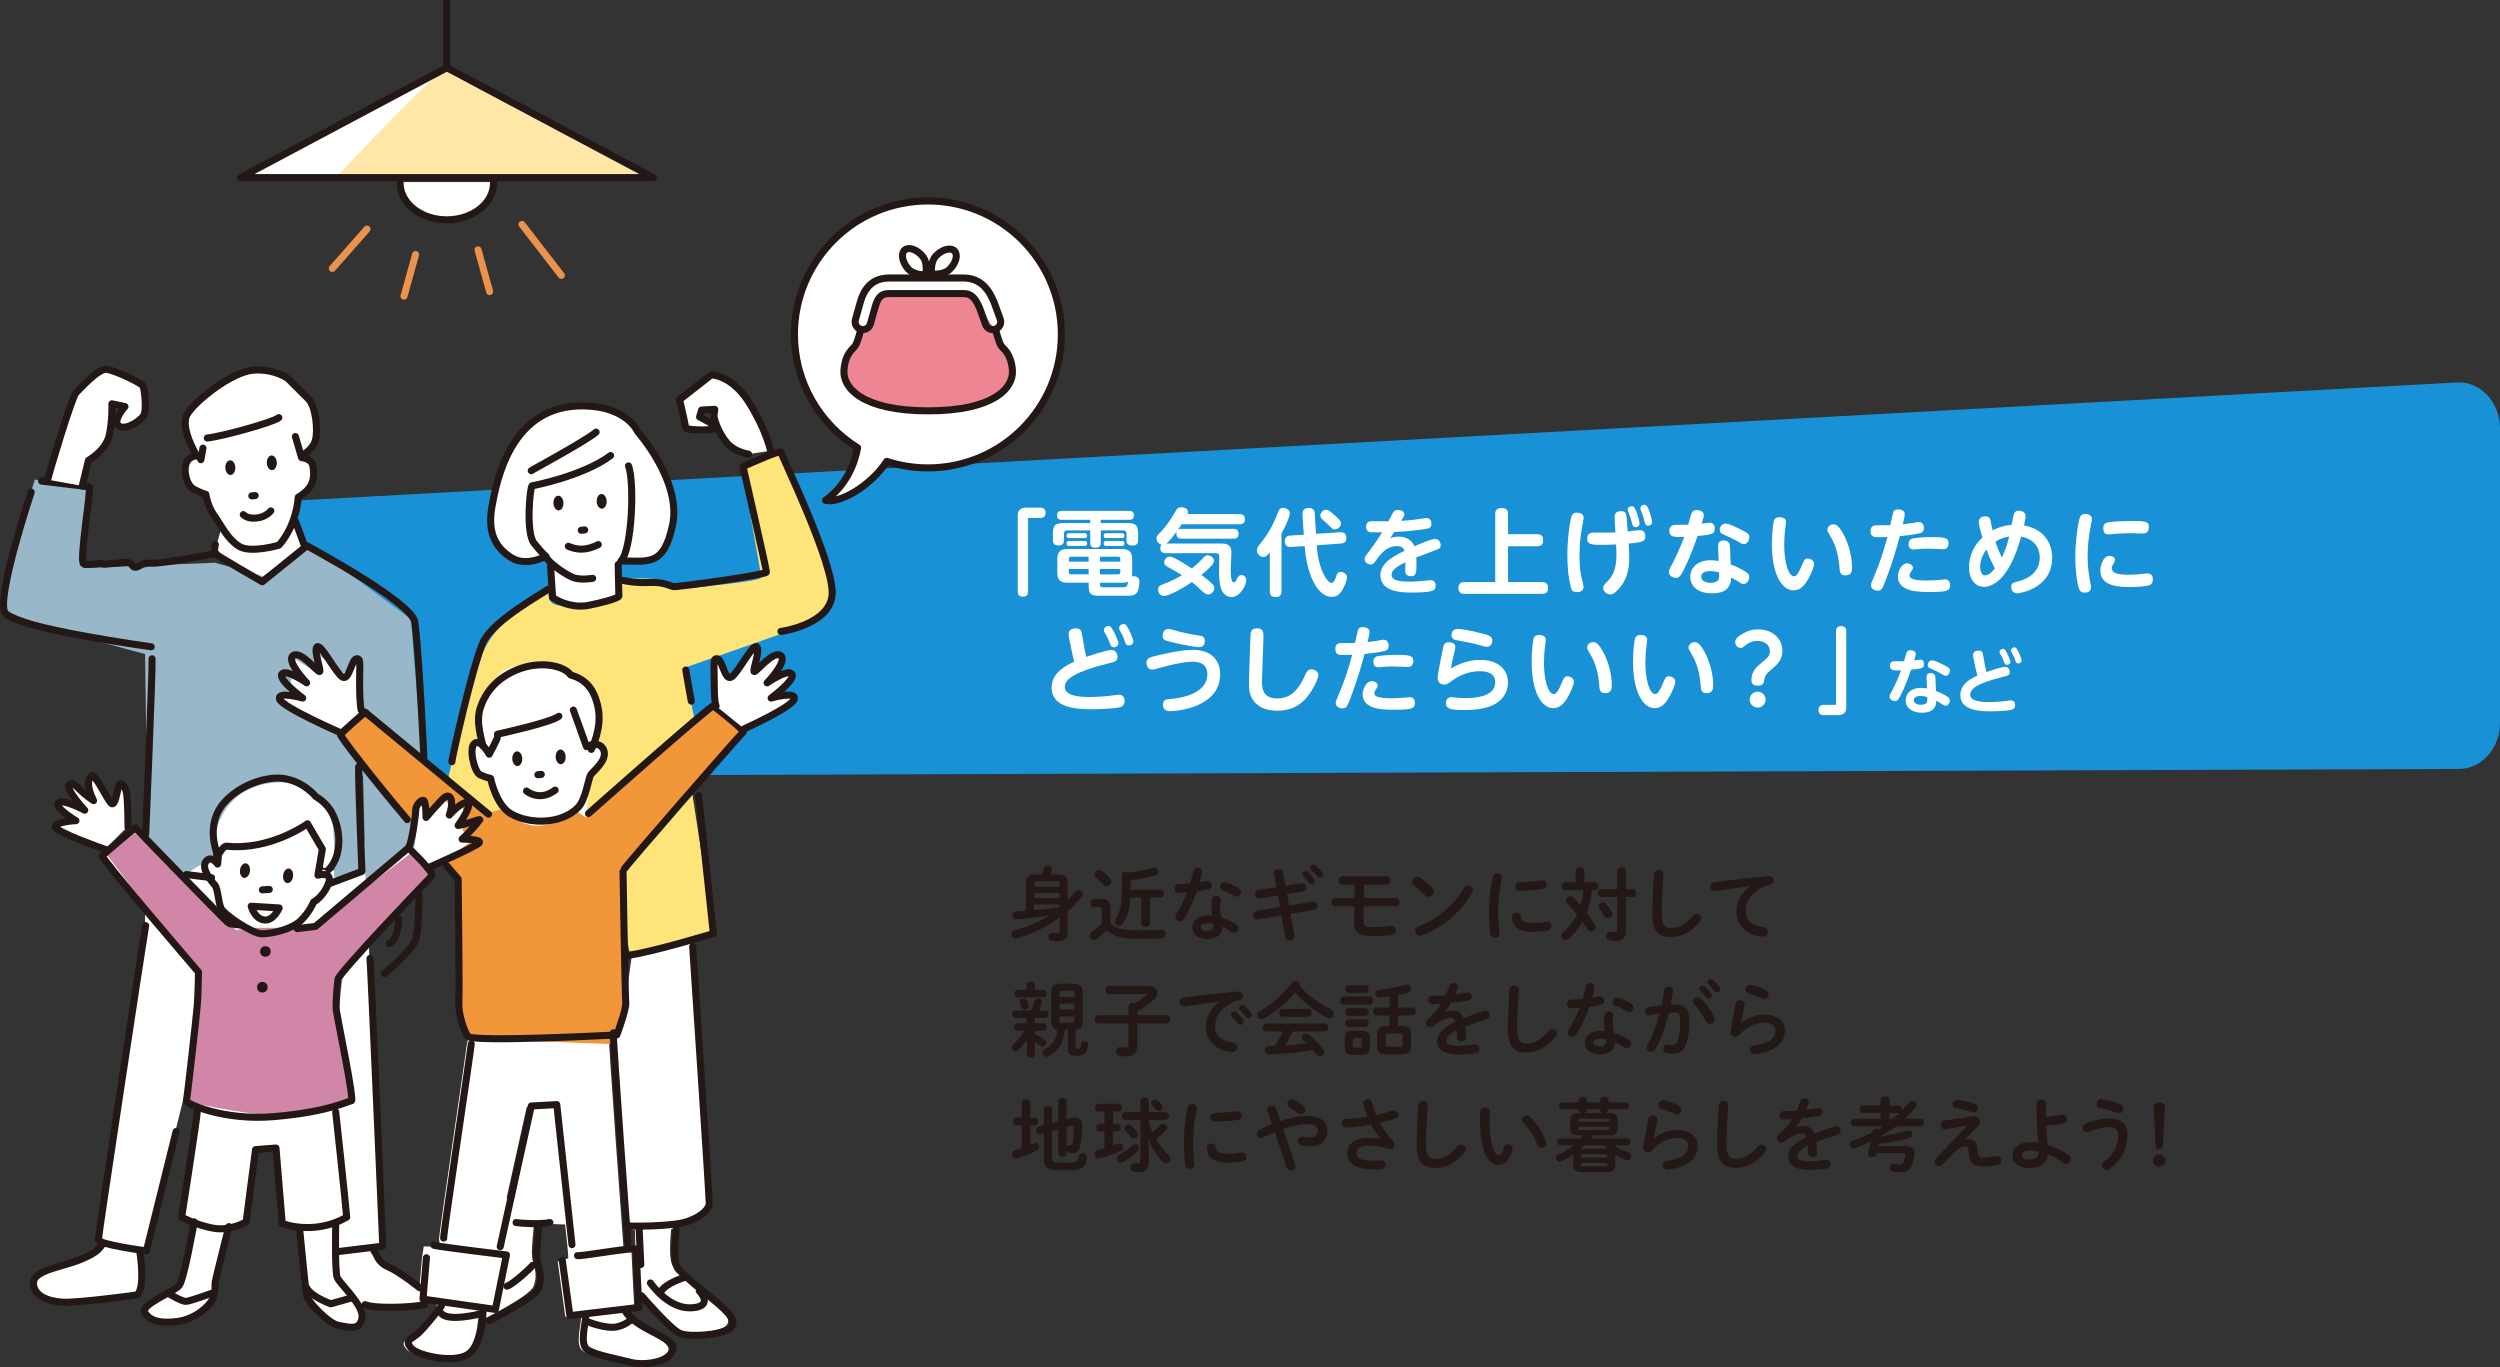 <?xml version="1.0" encoding="UTF-8"?><svg id="_レイヤー_2" xmlns="http://www.w3.org/2000/svg" viewBox="0 0 1061.498 580.508"><rect x="0" y="0" width="1061.498" height="580.508" fill="#333333" stroke="none"/><defs><style>.cls-1,.cls-2{fill:#fff;}.cls-3{stroke:#eb934d;}.cls-3,.cls-2,.cls-4,.cls-5{stroke-width:2.997px;}.cls-3,.cls-2,.cls-5{stroke-linecap:round;stroke-linejoin:round;}.cls-3,.cls-4,.cls-5{fill:none;}.cls-6{fill:#d186a7;}.cls-7{fill:#1991d7;}.cls-2,.cls-4,.cls-5{stroke:#231815;}.cls-8{fill:#ffe47a;}.cls-9{fill:#ed8592;}.cls-10{fill:#98b7c8;}.cls-4{stroke-miterlimit:10;}.cls-11{fill:#231815;}.cls-12{fill:#ffe7a8;}.cls-13{fill:#f19639;}</style></defs><g id="_デザイン"><path class="cls-7" d="m1044.063,326.492l-929.437,3.222c-9.679.033-17.541-8.73-17.541-19.55v-77.451c0-10.436,7.332-19.032,16.657-19.528l929.437-50.797c9.974-.531,18.32,8.366,18.32,19.528v125.027c0,10.774-7.798,19.518-17.435,19.55Z"/><path class="cls-1" d="m436.507,251.113c0,1.24-.48,2.241-2.16,2.241-1.48,0-2.2-.72-2.2-2.241v-32.278c0-3.2,2.52-3.28,3.72-3.28h5.84c1.2,0,2.24.481,2.24,2.16,0,1.48-.72,2.2-2.24,2.2h-5.2v31.198Z"/><path class="cls-1" d="m467.393,230.394c0,.64,0,2.159-2.12,2.159-1.8,0-2.36-.68-2.36-2.159v-5.2h-9.8c-.96,0-1.36.48-1.36,1.4v2.76c0,.6-.04,2.24-2.2,2.24-1.68,0-2.48-.56-2.48-2.24v-2.52c0-3.88.84-4.76,4.76-4.76h11.08v-1.36h-11.999c-.76,0-2.08-.08-2.08-1.88,0-1.6.96-1.919,2.08-1.919h28.479c1.12,0,2.04.319,2.04,1.879,0,1.361-.56,1.92-2.04,1.92h-12v1.36h11.039c3.88,0,4.8.84,4.8,4.76v2.52c0,.56,0,2.28-2.32,2.28-1.88,0-2.6-.72-2.6-2.28v-2.76c0-.92-.4-1.4-1.36-1.4h-9.559v5.2Zm-5.16,17.039h-8.92c-3.32,0-4.36-1.401-4.36-4.44v-5.56c0-3.439,1.56-4.319,4.36-4.319h23.039c2.96,0,4.36,1.039,4.36,4.319v5.68c0,.44,0,.92-.12,1.6.36-.08,3.2-.36,3.2,2.2,0,.32-.12,3.52-1.04,4.72-1,1.319-2.36,1.319-5.16,1.319h-9.639c-4.44,0-5.72-.12-5.72-4.479v-1.04Zm-1.72-21.04c.28,0,1.08,0,1.08,1,0,.72-.24,1.08-1.08,1.08h-6.56c-.48,0-1.08-.12-1.08-.96,0-.64.12-1.12,1.08-1.12h6.56Zm0,3.281c.4,0,1.08.079,1.08.999,0,.681-.2,1.12-1.08,1.12h-6.56c-.44,0-1.08-.08-1.08-1,0-.64.12-1.119,1.08-1.119h6.56Zm1.72,14.199v-2.28h-8.399v1.319c0,.6.32.96.96.96h7.44Zm0-5.4v-2.119h-7.44c-.56,0-.92.279-.92.96v1.159h8.359Zm4.8,0h8.639v-1.159c0-.601-.28-.96-.92-.96h-7.72v2.119Zm0,3.121v2.28h7.72c.64,0,.92-.36.92-.96v-1.319h-8.639Zm0,6.72c0,1.0.84,1.04,1.2,1.04h7.919c2.12,0,2.52,0,2.84-2.401-.4.2-1.0.481-2.64.481h-9.32v.88Zm9.32-21.92c.36,0,1.08.08,1.08.96,0,.68-.2,1.12-1.08,1.12h-6.64c-.4,0-1.08-.04-1.08-.96,0-.64.16-1.12,1.08-1.12h6.64Zm-.04,3.281c.56,0,1.12.199,1.12.999,0,.641-.16,1.12-1.12,1.12h-6.6c-.44,0-1.08-.08-1.08-1,0-.64.12-1.119,1.08-1.119h6.6Z"/><path class="cls-1" d="m526.17,218.275c.561,0,2.44,0,2.44,2.08,0,1.56-.8,2.24-2.44,2.24h-24.439c-.88,1.36-1.36,2.039-1.64,2.44.24-.2.64-.48,1.44-.48h22.319c1.52,0,2.04.88,2.04,2.039,0,1.2-.44,2.12-2.04,2.12h-22.319c-1.44,0-2.04-.8-2.04-2.08,0-.56.12-.8.2-1.04-2.24,3-3.04,4.041-4.44,5.2h23.159c1.6,0,4.44,0,4.44,3.64,0,1.2-.28,6.439-.28,7.519,0,3.121.24,5.32,1.36,5.32.521,0,.761-.44,1.361-1.68.32-.6.761-1.44,1.84-1.44.84,0,2.04.72,2.04,2.159,0,1.88-2.44,7.2-6.28,7.2-1.72,0-3.24-1.08-4-2.6-1.08-2.241-1.28-5.16-1.28-8.36,0-.68.04-2.919.04-3.759,0-.36.04-1.96.04-2.28,0-.721,0-1.641-1.64-1.641h-20.999c-.72,0-2.4-.079-2.4-2.039,0-1.0.36-1.28.6-1.52-1.319-.28-2.2-1.6-2.2-2.68,0-.8.32-1.28,1.04-2,3.2-3.2,4.64-5.559,6.84-9.239.76-1.28,1.2-2.04,2.6-2.04,1.08,0,2.88.521,2.88,1.96,0,.36-.08.6-.24.96h21.999Zm-29.839,22.719c-.92-.48-2-1.119-2-2.2,0-1.16.96-2.44,2.32-2.44.64,0,1.32.2,3.52,1.4,1.2.64,2.68,1.52,5.88,3.6,1.4-1.16,2.72-2.2,5-4.64.48-.56.88-.92,1.76-.92,1.24,0,2.639,1,2.639,2.361,0,.76-.4,1.4-2,2.999-1.04,1.04-2.24,2.08-3.32,2.96,1.8,1.36,2.96,2.24,4.56,3.799.68.68.92,1.16.92,1.76,0,1.52-1.44,2.76-2.68,2.76-.84,0-1.6-.64-1.84-.84-3.56-3.28-3.92-3.64-5-4.44-6.68,4.56-10.879,5.92-11.879,5.92-1.44,0-2.48-1.319-2.48-2.72,0-1.48.92-1.84,1.6-2.079,4.4-1.64,6.92-3.08,8.52-4.08-1.32-.84-3.6-2.12-5.52-3.201Z"/><path class="cls-1" d="m544.121,251.074c0,1.039-.28,2.44-2.281,2.44-1.84,0-2.68-.561-2.68-2.44v-16.56c-.799,1.04-1.52,2-2.759,2-1.159,0-2.72-1.16-2.72-2.84,0-1.0.24-1.32,2.481-4.2,2.239-2.92,4.079-5.8,6.239-11.44.64-1.64,1.039-2.4,2.4-2.4.8,0,2.84.52,2.84,2.32,0,1.56-1.601,4.921-3.52,8.6v24.52Zm24.918-25.079c2.361-.16,2.641,1.48,2.641,2.4,0,1.64-.961,2.32-2.321,2.4l-10.279.72c.239,3.281.879,8.68,3.36,13.12.119.2,1.6,2.88,2.919,2.88,1.04,0,1.64-1.76,1.76-2.16.56-1.64.8-2.52,2.12-2.52,1.039,0,2.68.68,2.68,2.28,0,1.16-1.08,4.201-2.361,6-.8,1.08-1.88,2.321-4.04,2.321-6.68,0-10.84-10.8-11.559-21.559l-5.841.36c-1.92.119-2.6-1-2.6-2.441,0-1.44.76-2.32,2.321-2.4l5.76-.359c-.08-1.401-.56-7.4-.56-8.64,0-.561,0-2.76,2.639-2.76,2.561,0,2.6,2.12,2.6,2.88,0,1.279.44,6.96.52,8.119l10.24-.64Zm-2.28-7.16c1.28,1.12,2.641,2.281,2.641,3.32,0,1.481-1.441,2.64-2.6,2.64-.881,0-1.121-.279-2.561-1.72-1-1-1.36-1.319-2.6-2.4-.319-.28-1.039-.96-1.039-1.76,0-.96.92-2.48,2.559-2.48.561,0,1.2.28,3.6,2.4Z"/><path class="cls-1" d="m590.313,228.554c.721-.28,1.84-.72,3.641-.72.92,0,4.96.12,6.598,4.12,1.881-.84,7.2-3.16,8.8-3.16s2.36,1.6,2.36,2.719c0,1.28-.279,1.401-4.479,2.96-1.641.6-4.24,1.6-5.88,2.2.039.681.08,2.08.08,2.8,0,3.56,0,5.2-2.401,5.2-.319,0-2.399,0-2.399-2.44,0-.56.119-3.04.119-3.52-4.16,2.08-5.88,3.48-5.88,5.4,0,2.68,4.559,2.839,7.44,2.839,2.959,0,4.559-.159,7.799-.52.64-.08,1-.08,1.361-.08,1.959,0,2.079,1.72,2.079,2.32,0,1.8-.239,2.92-9.76,2.92-4.04,0-13.679,0-13.679-7.399,0-5.36,6.28-8.4,10.24-10.32-.359-.92-.92-2-3.28-2-4.08,0-6.559,2.96-8.599,5.76-1.16,1.6-1.441,2.04-2.561,2.04-1.44,0-2.479-1.2-2.479-2.36,0-.8.239-1.08,2.28-3.76.4-.52,2.28-2.959,5.12-7.519-3.76.04-4.161.04-4.719,0-.4-.04-2.08-.24-2.08-2.32,0-2.401,1.799-2.441,2.84-2.441,1.039,0,5.678.12,6.64.08.319-.56,1.6-3.039,1.879-3.56.32-.56.801-1.279,2.2-1.279s2.72.68,2.72,1.84c0,.56-.12.8-1.361,2.8,1.24-.08,3.64-.24,6.12-.561.72-.08,3.919-.64,4.56-.64,1.6,0,2.159,1.4,2.159,2.44,0,1.92-1.159,2.08-4,2.44-4.799.641-9.159.96-11.8,1.04-.719,1.16-.959,1.52-1.68,2.68Z"/><path class="cls-1" d="m652.674,226.834c.6,0,2.56,0,2.56,2.44,0,2.08-.999,2.68-2.56,2.68h-12.359v15.199h14.478c.721,0,2.561.04,2.561,2.48,0,2.281-1.52,2.52-2.561,2.52h-32.998c-.68,0-2.559-.04-2.559-2.48,0-2.28,1.559-2.52,2.559-2.52h13.08v-28.879c0-.68,0-2.56,2.52-2.56,2.241,0,2.92.84,2.92,2.56v8.56h12.359Z"/><path class="cls-1" d="m667.618,218.515c.44-.641,1.199-.84,1.959-.84,1.08,0,2.84.48,2.84,2.119,0,.6-.08.84-.52,3.24-.641,3.241-1.24,7.32-1.24,12.68,0,5.88.32,7.199,1.56,12.519.08.399.159.72.159,1.12,0,1.64-1.759,2.079-2.839,2.079-1.8,0-2.24-.84-2.52-1.96-1-3.719-1.52-7.799-1.52-14.359,0-5.08.96-14.879,2.12-16.599Zm17.998,2.64c-.119-2.361-.199-4.121,2.68-4.121,2.2,0,2.28,1.361,2.44,3.48l.36,5.16c.8-.08,4.439-.6,5.199-.6,1.961,0,2.321,1.68,2.321,2.6,0,2.079-.76,2.56-7.079,3.12l.119,2.321c.04.959.12,2.24.12,3.679,0,4.76-.88,9.72-5.04,13.88-1.48,1.48-2.24,1.72-2.999,1.72-1.721,0-3.04-1.44-3.04-2.8,0-.88.319-1.199,1.68-2.56,2.64-2.56,4.32-6.16,3.919-13.679l-.119-2.2c-3.2.2-5.64.2-6.64.2-4.481,0-5.6-.561-5.6-2.6,0-2.16,1.199-2.6,3.12-2.6,2.04,0,7.239,0,8.84-.08l-.28-4.92Zm10.56,1.039c0,.96-.721,1.64-1.641,1.64-1.239,0-1.44-.999-1.68-2.079-.319-1.28-.719-2.6-1.319-4-.32-.761-.44-1.04-.44-1.361,0-.64.64-1.44,1.6-1.44.08,0,.521,0,.88.2,1.119.68,2.6,6.279,2.6,7.039Zm5.319-.64c0,1-.799,1.64-1.639,1.64-1.24,0-1.401-.84-1.68-2.119-.32-1.32-.76-2.76-1.28-3.96-.36-.84-.399-1-.399-1.36,0-.64.639-1.44,1.559-1.44.08,0,.561,0,.881.199,1.159.721,2.559,6.32,2.559,7.04Z"/><path class="cls-1" d="m714.682,242.434c-.959,1.8-1.559,2.919-3.16,2.919-1.28,0-2.919-.84-2.919-2.52,0-.8.119-1.08,1.48-3.44.64-1.159,3.12-6.24,5.04-11.399-4.32.079-6.32.159-6.32-2.64,0-2.52,2.08-2.52,2.92-2.52,1,0,4.24,0,5.08-.04.239-.76,1.159-4.4,1.441-4.961.44-.88,1.199-1.279,2.2-1.279,1.199,0,2.999.56,2.999,2.119,0,.641-.12,1-.919,3.68.559-.08,2.959-.44,3.479-.44,1.401,0,2.08,1.079,2.08,2.4,0,2.52-1.2,2.68-7.28,3.28-1.799,5.04-3.639,10.079-6.12,14.84Zm14.8-10.56c0-2.28,1.76-2.4,2.361-2.4,2.52,0,2.639,1.84,2.679,2.56.2,3.039.28,5.719.32,7.6,2.32.84,5.12,2.28,6.4,3.16.999.68,1.479,1.2,1.479,2.2,0,1.279-.84,2.999-2.479,2.999-.521,0-.721-.12-2.481-1.239-1-.641-2.44-1.361-2.76-1.521,0,4.921-3.239,6.72-8.159,6.72-5.2,0-9.159-2.56-9.159-6.999,0-3.64,2.799-7.08,8.72-7.08,1.4,0,2.84.24,3.36.32-.04-.88-.28-5.32-.28-6.32Zm-3.4,10.6c-2.64,0-3.76,1.039-3.76,2.4,0,2.079,2.561,2.6,3.96,2.6.44,0,3.079-.04,3.56-1.76.119-.4.08-.64.08-2.64-.721-.24-2.321-.6-3.84-.6Zm13.439-17.44c2.321,1.16,3.241,1.64,3.241,3.079,0,1.361-.92,2.92-2.281,2.92-.76,0-.999-.16-3.439-1.56-1.721-.96-4.44-2.16-5.401-2.6-.6-.28-1.44-.68-1.44-1.92,0-1.64,1.32-2.64,2.6-2.64,1.32,0,5.12,1.88,6.72,2.72Z"/><path class="cls-1" d="m758.332,221.594c0,.56-.36,3.16-.44,3.76-.159,1.76-.319,4-.319,6.159,0,6.48,1.559,13.2,4.239,13.2,1.12,0,2.321-2.4,3.08-4.24,1.16-2.72,1.36-3.32,2.64-3.32,1.159,0,2.759.8,2.759,2.4,0,.96-1.199,3.72-1.999,5.32-1.88,3.6-3.8,5.8-6.76,5.8-5.28,0-9.2-7.519-9.2-19.599,0-4.24.481-8.12.641-9.0.199-1.159.44-2.48,2.6-2.48.959,0,2.76.32,2.76,2Zm24.878,6.16c1.84,3.759,3.161,8.64,3.161,13.159,0,1.16,0,3.4-2.8,3.4-2.281,0-2.4-1.52-2.52-3.24-.48-6.319-2.04-10.4-4-13.639-1.08-1.8-1.16-1.92-1.16-2.52,0-1.12,1.16-2.28,2.56-2.28.8,0,2.2,0,4.759,5.12Z"/><path class="cls-1" d="m800.677,246.353c-1.28,3.4-1.721,4.44-3.44,4.44-.801,0-2.84-.44-2.84-2.36,0-.561.12-.88,1.24-3.44,2.36-5.48,4.239-11.2,5.76-16.96-1.2.04-2.68.08-3.68.08-1.76,0-3.48,0-3.48-2.52,0-2.119,1.199-2.56,2.6-2.56,1.92,0,4.28,0,5.76-.04.159-.76,1.199-5.479,1.319-5.719.36-.68.96-1,1.96-1,1.08,0,2.879.36,2.879,2.04,0,.8-.481,2.84-.84,4.28,1.68-.16,3.799-.481,4.4-.56.36-.08,1.96-.44,2.281-.44,1.639,0,2.28,1.24,2.28,2.6,0,1.8-1.24,2.12-2.04,2.28-2.6.561-5.519.92-8.199,1.2-1.401,5.16-2.88,10.599-5.96,18.679Zm8.999-7.16c1.279,0,2.56.84,2.56,1.92,0,.521-.2.76-.8,1.6-.04.04-.641.88-.641,1.6,0,1.32,1.481,2.16,7.4,2.16,2.079,0,3.8-.12,5.12-.24.2-.04,2.48-.24,2.56-.24.481,0,2.16.24,2.16,2.441,0,2.32-1.04,2.919-8.601,2.919-4.719,0-13.599,0-13.599-6.599,0-2.2,1.6-5.56,3.84-5.56Zm3-10.679c1.119-.16,4.08-.481,7.439-.481,5.96,0,7.24.44,7.24,2.64,0,2.52-1.92,2.52-2.481,2.52-.959,0-5.2-.239-6.079-.239-1.84,0-3.6.12-4.8.239-1.2.12-1.319.12-1.56.12-2.04,0-2.04-1.919-2.04-2.28,0-2.2,1.64-2.44,2.281-2.52Z"/><path class="cls-1" d="m842.323,249.194c-2.76,0-6.28-2.241-6.28-8.48,0-4.36,1.84-9,5.679-12.48-.44-1.48-1.56-5.32-1.56-6.599,0-2.4,2.64-2.4,2.8-2.4,1.72,0,2.04,1.12,2.159,1.56.16.64.801,3.68.92,4.4,1.04-.561,3.879-2,8.079-2.32.08-.32.881-4.36.92-4.48.521-1.401,1.481-1.56,2.12-1.56.84,0,2.88.359,2.88,2.2,0,.88-.28,2.28-.68,4.04,10.639,2.04,12,10.079,12,13.679,0,13.24-13.92,15.16-14.8,15.16-2.6,0-2.6-2.64-2.6-2.72,0-1.6.84-1.8,2.64-2.281,1.92-.48,9.48-2.4,9.48-10.2,0-2.44-.881-7.439-7.88-8.879-5.2,18.839-12.519,21.359-15.879,21.359Zm1.119-15.84c-1.56,1.96-2.68,4.76-2.68,7.24,0,.92.16,3.719,2.16,3.719,1.52,0,3.2-1.799,4.12-2.959-.76-1.44-2.241-4.2-3.6-8Zm3.799-3.4c1.16,3.48,2,5.16,2.76,6.76,1.721-3.679,2.401-6.239,3.121-8.919-1.8.279-3.96.96-5.881,2.159Z"/><path class="cls-1" d="m883.28,219.315c.36-.641.961-1.12,2.16-1.12,1.32,0,2.799.72,2.799,2.2,0,.521-.119.96-.359,2.12-1,4.64-1.48,9.56-1.48,13.639,0,4.64.56,8.239,1.159,11.24.28,1.4.28,1.52.28,1.96,0,2.28-2.28,2.28-2.72,2.28-1.319,0-1.92-.481-2.36-1.56-.68-1.68-1.6-7.48-1.6-13.559,0-5.68,1.16-15.439,2.119-17.199Zm12.4,16.719c1,0,2.321.481,2.321,1.68,0,.44-.16.76-.361,1.12-.879,1.52-.999,1.76-.999,2.36,0,2.52,3.52,2.84,7.56,2.84,1.96,0,3.759-.16,5.439-.36,1.601-.16,1.76-.2,2.12-.2,2.12,0,2.361,1.76,2.361,2.52,0,1.12-.481,2.2-1.68,2.56-1.24.4-5.001.721-8.001.721-4.999,0-12.638-.44-12.638-7.04,0-1.28.84-6.2,3.879-6.2Zm13.959-9.52c-.76,0-4.04-.12-4.719-.12-1.199,0-3.52,0-7.28.32-.199.04-2.239.2-2.479.2-1.6,0-2.12-1.04-2.12-2.64,0-1.12.399-2.16,1.96-2.48,1.92-.4,7.439-.6,9.56-.6,6.239,0,7.839.119,7.839,2.52,0,2.639-1.559,2.799-2.76,2.799Z"/><path class="cls-1" d="m460.473,275.321c.12.6.52,2.6.8,3.599.64-.239,8.64-2.959,10.599-2.959,2,0,2.64,1.92,2.64,2.959,0,1.16-.64,1.8-1.4,2.08-.36.12-6.479,1.72-7.719,2.08-11.4,3.4-13.28,6.159-13.28,8.719,0,4.161,8.279,4.161,10.64,4.161,2.2,0,5.44-.16,8.679-.561,2.96-.399,3.36-.44,3.6-.44,2.16,0,2.48,1.72,2.48,2.68,0,1.799-1.2,2.44-2.08,2.679-1.96.521-8.28.84-11.759.84-5.28,0-17.159-.159-17.159-9.159,0-6.479,6.119-9.4,9.599-11.039-.2-.8-.68-2.64-1.04-4.4l-1.2-5.92c-.04-.279-.16-.88-.16-1.44,0-1.88,1.76-2.4,3.12-2.4,2.04,0,2.36,1.199,2.599,2.64l1.04,5.88Zm14.399-2.241c0,1.08-.96,1.76-1.92,1.76-1.12,0-1.32-.6-1.76-1.84-.72-1.999-1.44-3.16-2.12-4.399-.16-.28-.36-.641-.36-1.12,0-.72.68-1.68,1.92-1.68.28,0,.44,0,.6.08,1.2.48,3.64,6.359,3.64,7.199Zm6.36-.76c0,.96-.92,1.76-1.88,1.76-1.16,0-1.4-.68-1.8-1.92-.68-1.999-.96-2.52-2.04-4.439-.16-.24-.36-.641-.36-1.08,0-.72.72-1.68,1.92-1.68.28,0,.44,0,.64.08,1.16.52,3.519,6.359,3.519,7.279Z"/><path class="cls-1" d="m492.683,278.001c7.96-1.84,11.479-2.08,13.639-2.08,9.159,0,11.759,5.52,11.759,10.4,0,13.599-17.359,15.639-21.239,15.639-.6,0-3.04,0-3.04-2.719,0-2.241,1.56-2.361,2.88-2.44,8.52-.641,15.96-3.92,15.96-10.4,0-5.32-4.6-5.44-6.44-5.44-3.32,0-8.96,1.28-13.119,2.44-1.0.28-3.24.92-3.84.92-1.92,0-2.44-1.88-2.44-2.879,0-2.08,1.16-2.361,5.88-3.44Zm3.4-10.96c.48,0,1.28.24,2.88.681,2.8.8,6.72,1.64,10.079,2.119,1.12.16,2.52.36,2.52,2.32,0,.24,0,2.64-2.36,2.64-1.04,0-6.52-.8-12.08-2.24-2.52-.64-3.479-.92-3.479-2.6,0-1.6 1-2.92,2.44-2.92Z"/><path class="cls-1" d="m530.895,271.121c.08-2.84.16-4.32,2.84-4.32,2.84,0,2.8,1.8,2.72,4.519l-.601,16.76c-.119,3.2-.319,8.48,6.44,8.48,4.48,0,8.52-2.12,12-10.2.52-1.24,1.08-2.16,2.52-2.16,1.32,0,2.959.88,2.959,2.44,0,1.401-1.639,4.64-2.759,6.44-1.96,3.16-5.76,8.68-14.64,8.68-6.399,0-10.28-2.84-11.56-7.16-.279-.88-.6-2.36-.48-6.32l.56-17.158Z"/><path class="cls-1" d="m573.42,296.36c-1.279,3.4-1.719,4.44-3.44,4.44-.799,0-2.839-.44-2.839-2.36,0-.561.12-.88,1.239-3.44,2.36-5.48,4.241-11.2,5.76-16.96-1.2.04-2.68.08-3.68.08-1.76,0-3.48,0-3.48-2.52,0-2.119,1.2-2.56,2.6-2.56,1.92,0,4.28,0,5.76-.04.16-.76,1.2-5.479,1.32-5.719.359-.68.959-1,1.959-1,1.08,0,2.88.36,2.88,2.04,0,.8-.48,2.84-.84,4.28,1.68-.16,3.8-.481,4.4-.56.359-.08,1.959-.44,2.28-.44,1.641,0,2.28,1.24,2.28,2.6,0,1.8-1.239,2.12-2.039,2.28-2.6.561-5.52.92-8.2,1.2-1.399,5.16-2.879,10.599-5.96,18.679Zm9-7.16c1.28,0,2.56.84,2.56,1.92,0,.521-.199.76-.8,1.6-.04.04-.64.88-.64,1.6,0,1.32,1.48,2.16,7.399,2.16,2.08,0,3.799-.12,5.12-.24.2-.04,2.48-.24,2.56-.24.48,0,2.159.24,2.159,2.441,0,2.32-1.039,2.919-8.599,2.919-4.72,0-13.599,0-13.599-6.599,0-2.2,1.6-5.56,3.839-5.56Zm2.999-10.679c1.12-.16,4.081-.481,7.44-.481,5.96,0,7.239.44,7.239,2.64,0,2.52-1.92,2.52-2.479,2.52-.961,0-5.2-.239-6.081-.239-1.84,0-3.6.12-4.799.239-1.199.12-1.32.12-1.56.12-2.04,0-2.04-1.919-2.04-2.28,0-2.2,1.641-2.44,2.28-2.52Z"/><path class="cls-1" d="m628.525,280.2c7.44,0,11.759,3.959,11.759,9.64,0,4-2.24,7.999-7.399,9.999-3.76,1.48-8.759,1.64-11.16,1.64-5.76,0-7.8-.399-7.8-3.039,0-1.561,1.08-2.441,2.36-2.441.4,0,2.36.24,2.76.28.92.04,2.04.12,3.241.12,2.399,0,12.599,0,12.599-6.72,0-4.68-5.32-4.68-6.479-4.68-2.641,0-7.12.561-11.8,3.96-2.16,1.56-2.4,1.72-3.32,1.72-1.079,0-2.88-.601-2.88-2.64,0-1.6,1.68-10,2.2-12.4.36-1.68.64-2.959,2.56-2.959.88,0,2.799.319,2.799,2.039,0,.4-.239,1.401-.92,4.24-.48,2.04-.799,3.8-.999,4.84,5.92-3.36,10.28-3.6,12.479-3.6Zm-9.56-13.16c.92,0,4.84.4,10.96,2.12,2.32.64,3.719,1,3.719,2.84,0,.8-.4,2.639-2.4,2.639-.76,0-4.041-1.039-4.679-1.199-1.32-.36-8.399-1.64-8.441-1.68-.6-.12-1.799-.481-1.799-2.12,0-.199,0-2.6,2.639-2.6Z"/><path class="cls-1" d="m656.327,271.601c0,.56-.359,3.16-.44,3.76-.16,1.76-.32,4-.32,6.159,0,6.48,1.56,13.2,4.24,13.2,1.12,0,2.32-2.4,3.079-4.24,1.16-2.72,1.361-3.32,2.641-3.32,1.159,0,2.759.8,2.759,2.4,0,.96-1.2,3.72-1.999,5.32-1.881,3.6-3.8,5.8-6.761,5.8-5.28,0-9.199-7.519-9.199-19.599,0-4.24.48-8.12.64-9.0.2-1.159.44-2.48,2.6-2.48.96,0,2.76.32,2.76,2Zm24.879,6.16c1.839,3.759,3.16,8.64,3.16,13.159,0,1.16,0,3.4-2.799,3.4-2.281,0-2.401-1.52-2.52-3.24-.481-6.319-2.04-10.4-4-13.639-1.08-1.8-1.16-1.92-1.16-2.52,0-1.12,1.16-2.28,2.561-2.28.799,0,2.2,0,4.759,5.12Z"/><path class="cls-1" d="m699.384,271.601c0,.56-.36,3.16-.44,3.76-.159,1.76-.319,4-.319,6.159,0,6.48,1.56,13.2,4.24,13.2,1.119,0,2.321-2.4,3.08-4.24,1.159-2.72,1.36-3.32,2.639-3.32,1.16,0,2.76.8,2.76,2.4,0,.96-1.199,3.72-2,5.32-1.879,3.6-3.799,5.8-6.759,5.8-5.28,0-9.2-7.519-9.2-19.599,0-4.24.481-8.12.641-9.0.199-1.159.44-2.48,2.6-2.48.959,0,2.759.32,2.759,2Zm24.879,6.16c1.84,3.759,3.16,8.64,3.16,13.159,0,1.16,0,3.4-2.8,3.4-2.28,0-2.399-1.52-2.52-3.24-.48-6.319-2.039-10.4-4-13.639-1.079-1.8-1.159-1.92-1.159-2.52,0-1.12,1.159-2.28,2.559-2.28.801,0,2.2,0,4.76,5.12Z"/><path class="cls-1" d="m739.321,269.441c2.96-1.8,4.88-2.2,7.16-2.2,6.439,0,10.32,4.16,10.32,9.08,0,4-2.241,5.88-4.76,7.999-2.56,2.16-2.68,2.8-3.039,4.839-.16.84-.44,1.96-2.641,1.96-2.44,0-2.719-1.36-2.719-2.4,0-3.68,2.48-5.76,3.4-6.519,4-3.36,4.439-3.76,4.439-5.72,0-2.719-2.36-4.36-5.279-4.36-2.6,0-4.4,1.28-5.04,1.84-1.0.88-1.319,1.12-2.12,1.12-1.319,0-2.28-1.08-2.28-2.6,0-1.2,1.16-2.2,2.56-3.039Zm10.36,27.638c0,1.88-1.561,3.36-3.4,3.36-1.88,0-3.361-1.52-3.361-3.36,0-1.92,1.521-3.4,3.361-3.4,1.839,0,3.4,1.48,3.4,3.4Z"/><path class="cls-1" d="m779.567,268.081c0-1.239.48-2.24,2.159-2.24,1.48,0,2.2.72,2.2,2.24v32.278c0,3.201-2.561,3.28-3.72,3.28h-5.84c-1.24,0-2.241-.52-2.241-2.159,0-1.48.721-2.2,2.241-2.2h5.2v-31.199Z"/><path class="cls-1" d="m806.881,295.48c-.72,1.35-1.17,2.19-2.369,2.19-.961,0-2.191-.63-2.191-1.89,0-.6.09-.81,1.11-2.58.48-.87,2.34-4.68,3.78-8.551-3.241.061-4.741.12-4.741-1.98,0-1.89,1.561-1.89,2.191-1.89.75,0,3.18,0,3.81-.03.18-.57.87-3.3,1.08-3.72.33-.66.9-.96,1.651-.96.9,0,2.25.42,2.25,1.59,0,.48-.09.75-.691,2.76.42-.06,2.22-.33,2.611-.33,1.05,0,1.56.81,1.56,1.8,0,1.89-.9,2.01-5.461,2.46-1.35,3.781-2.73,7.561-4.59,11.131Zm11.101-7.921c0-1.71,1.32-1.8,1.77-1.8,1.891,0,1.981,1.38,2.01,1.92.15,2.281.211,4.291.24,5.7,1.74.631,3.84,1.71,4.801,2.37.75.51,1.11.9,1.11,1.651,0,.96-.63,2.25-1.86,2.25-.391,0-.541-.09-1.861-.931-.75-.48-1.83-1.02-2.07-1.14,0,3.69-2.431,5.041-6.122,5.041-3.899,0-6.87-1.92-6.87-5.251,0-2.73,2.1-5.31,6.541-5.31,1.05,0,2.13.18,2.52.24-.03-.66-.21-3.991-.21-4.741Zm-2.55,7.95c-1.98,0-2.82.78-2.82,1.801,0,1.56,1.92,1.949,2.969,1.949.33,0,2.311-.029,2.67-1.319.091-.3.061-.481.061-1.981-.54-.18-1.74-.45-2.88-.45Zm10.08-13.081c1.74.87,2.431,1.231,2.431,2.31,0,1.021-.691,2.191-1.71,2.191-.57,0-.75-.12-2.58-1.17-1.29-.72-3.33-1.62-4.05-1.95-.45-.21-1.08-.51-1.08-1.44,0-1.231.99-1.981,1.95-1.981.99,0,3.84,1.41,5.04,2.04Z"/><path class="cls-1" d="m842.825,282.638c.091.45.391,1.95.601,2.701.48-.181,6.48-2.22,7.951-2.22,1.5,0,1.98,1.44,1.98,2.22,0,.87-.48,1.35-1.05,1.56-.27.09-4.86,1.29-5.791,1.561-8.551,2.55-9.961,4.62-9.961,6.54,0,3.121,6.212,3.121,7.981,3.121,1.65,0,4.081-.12,6.511-.42,2.22-.3,2.52-.33,2.7-.33,1.62,0,1.861,1.29,1.861,2.01,0,1.351-.9,1.83-1.56,2.01-1.471.391-6.212.63-8.821.63-3.959,0-12.871-.119-12.871-6.87,0-4.861,4.59-7.051,7.2-8.281-.15-.6-.51-1.98-.779-3.3l-.9-4.44c-.029-.21-.12-.66-.12-1.08,0-1.41,1.32-1.8,2.341-1.8,1.529,0,1.77.9,1.949,1.98l.779,4.411Zm10.802-1.68c0,.81-.721,1.32-1.441,1.32-.84,0-.99-.45-1.319-1.381-.541-1.5-1.08-2.369-1.591-3.3-.12-.21-.271-.48-.271-.84,0-.54.511-1.26,1.442-1.26.209,0,.329,0,.449.06.9.36,2.731,4.771,2.731,5.401Zm4.77-.57c0,.72-.691,1.32-1.41,1.32-.87,0-1.05-.51-1.35-1.441-.51-1.5-.721-1.89-1.53-3.33-.12-.181-.271-.481-.271-.811,0-.54.541-1.26,1.441-1.26.21,0,.33,0,.48.06.871.391,2.641,4.771,2.641,5.461Z"/><path class="cls-11" d="m449.982,389.599c-5.217,3.81-11.326,6.762-18.225,8.786-.206.068-.412.068-.583.068-1.064,0-1.716-.892-1.716-1.75,0-.687.377-1.338,1.236-1.578,5.972-1.75,10.605-3.741,15.101-6.453-4.599.79-7.619,1.133-12.149,1.545-.481.034-1.785.137-2.162.137-1.029,0-1.647-.892-1.647-1.75,0-.789.481-1.578,1.544-1.613,1.407-.069,2.814-.172,4.222-.275v-11.634c0-2.575,1.098-3.81,4.393-3.81h2.3c.343-.823.618-1.648.858-2.505.274-.893,1.029-1.27,1.784-1.27.927,0,1.819.583,1.819,1.613,0,.206-.034.412-.103.618-.172.549-.378,1.064-.584,1.544h2.917c3.295,0,4.393,1.236,4.393,3.81v7.241c1.098-1.132,2.094-2.402,3.089-3.638.446-.583.995-.789,1.51-.789.927,0,1.751.721,1.751,1.682,0,.378-.137.823-.481,1.236-1.785,2.197-3.741,4.221-5.869,6.075v8.614c0,2.987-1.51,4.222-4.599,4.222-.721,0-1.442-.069-2.197-.206-.961-.172-1.407-.961-1.407-1.716,0-.893.584-1.82,1.751-1.82.103,0,.206,0,.343.034.652.104,1.132.138,1.579.138.72,0,1.029-.24,1.029-1.064v-2.917l.103-2.575Zm-.103-14.277c0-.927-.206-1.099-1.339-1.099h-8.1c-1.133,0-1.339.172-1.339,1.099v1.132h10.777v-1.132Zm0,3.878h-10.777v2.093h10.777v-2.093Zm0,4.838h-10.777v2.403c2.505-.206,5.011-.515,7.482-.823,1.098-.138,2.197-.309,3.295-.481v-1.099Z"/><path class="cls-11" d="m471.464,392.07c2.094,2.197,5.252,2.987,12.527,2.987,3.536,0,6.349-.104,8.958-.344h.172c1.167,0,1.716.893,1.716,1.82,0,.858-.515,1.75-1.648,1.819-2.883.172-5.526.274-9.164.274-7.928,0-11.634-1.098-14.174-3.741-1.167,1.372-2.506,2.574-4.222,3.809-.377.275-.789.378-1.167.378-.996,0-1.819-.859-1.819-1.819,0-.55.309-1.167.995-1.648,1.51-1.029,2.917-2.197,4.153-3.501v-6.006c0-.687-.206-.927-1.098-.927h-2.128c-.995,0-1.51-.858-1.51-1.716,0-.858.515-1.716,1.51-1.716h2.952c2.917,0,3.947,1.201,3.947,3.947v6.384Zm-.206-19.219c.412.481.584.961.584,1.406,0,1.065-.926,1.956-1.99,1.956-.515,0-1.098-.24-1.579-.789-.995-1.167-1.888-1.956-2.883-2.78-.481-.412-.721-.893-.721-1.339,0-.961.893-1.819,1.956-1.819.412,0,.858.103,1.304.411,1.201.824,2.403,1.888,3.329,2.953Zm5.08-1.271c0-.995.927-1.51,1.854-1.51.481,0,.995.138,1.338.446,3.295-.378,6.864-1.098,9.816-2.025.24-.069.481-.104.721-.104,1.133,0,1.785.893,1.785,1.785,0,.651-.378,1.338-1.236,1.578-3.02.893-6.83,1.613-10.605,2.025v3.982h12.801c.927,0,1.407.823,1.407,1.647,0,.824-.481,1.648-1.407,1.648h-4.564v11.086c0,.995-.927,1.51-1.854,1.51s-1.853-.515-1.853-1.51v-11.086h-4.599c-.24,4.599-1.167,7.895-3.021,10.983-.411.721-1.064.995-1.681.995-.961,0-1.853-.687-1.853-1.716,0-.343.103-.721.343-1.132,1.853-3.021,2.608-6.349,2.608-11.807v-6.796Z"/><path class="cls-11" d="m506.675,369.898c.206-1.029,1.029-1.476,1.853-1.476.961,0,1.854.584,1.854,1.682,0,.138,0,.31-.034.446-.274,1.304-.618,2.677-.995,4.05,1.029-.172,2.059-.344,3.02-.515.138-.035.274-.035.378-.035,1.098,0,1.784.893,1.784,1.82,0,.755-.446,1.51-1.544,1.75-1.476.309-3.158.584-4.839.823-1.442,4.154-3.295,8.272-5.286,11.567-.515.858-1.236,1.236-1.922,1.236-1.029,0-1.922-.789-1.922-1.82,0-.377.104-.789.378-1.2,1.75-2.746,3.33-5.938,4.633-9.336-1.27.138-2.505.206-3.57.24-1.167.034-1.784-.926-1.784-1.887,0-.893.549-1.751,1.648-1.785,1.544-.068,3.26-.171,5.01-.343.515-1.75.995-3.501,1.339-5.217Zm6.143,28.761c-4.085,0-6.556-1.784-6.556-4.976,0-2.745,2.334-5.011,6.727-5.011.549,0,1.098.035,1.716.104-.24-1.579-.344-2.745-.344-3.638,0-1.476.068-2.231.24-3.33.172-.961.961-1.372,1.785-1.372.96,0,1.921.549,1.921,1.578,0,.104-.034.172-.034.274-.137.995-.24,1.854-.24,2.815s.104,2.299.481,4.462c2.197.652,4.462,1.648,6.453,2.986.651.446.926,1.029.926,1.613,0,.961-.789,1.888-1.819,1.888-.343,0-.755-.138-1.167-.412-1.27-.893-2.608-1.648-3.913-2.197-.068,3.844-2.883,5.216-6.178,5.216Zm2.437-5.594c0-.309,0-.583-.034-.858-.755-.138-1.476-.206-2.162-.206-2.403,0-3.158.755-3.158,1.682,0,.995.687,1.578,2.917,1.578,1.578,0,2.437-.686,2.437-2.197Zm10.571-16.027c.789.481,1.133,1.167,1.133,1.784,0,.995-.824,1.888-1.82,1.888-.343,0-.686-.104-1.029-.31-1.613-.926-3.398-1.819-4.908-2.367-.858-.309-1.236-.927-1.236-1.545,0-.926.789-1.887,1.956-1.887.206,0,.412.034.652.103,1.647.446,3.775,1.407,5.251,2.334Z"/><path class="cls-11" d="m540.958,371.065c-.034-.103-.034-.24-.034-.343,0-1.065,1.029-1.648,2.025-1.648.859,0,1.716.446,1.888,1.442l.995,5.594,6.693-1.029c.103-.034.205-.034.309-.034,1.132,0,1.75.995,1.75,1.921,0,.756-.446,1.511-1.407,1.648l-6.726,1.029.858,4.839,10.056-1.682c.104-.034.24-.034.344-.034,1.098,0,1.716.961,1.716,1.888,0,.755-.446,1.51-1.407,1.682l-10.09,1.682,1.647,9.267c.035.103.035.24.035.343,0,1.064-.995,1.682-1.991,1.682-.858,0-1.716-.446-1.887-1.476l-1.648-9.164-10.056,1.682c-.104.034-.206.034-.309.034-1.099,0-1.717-.995-1.717-1.921,0-.756.446-1.511,1.407-1.682l10.056-1.682-.858-4.839-7.688,1.167c-.103.034-.205.034-.309.034-1.064,0-1.682-.995-1.682-1.922,0-.789.412-1.544,1.407-1.682l7.619-1.167-.995-5.629Zm11.876.034c0-.686.687-1.304,1.442-1.304.309,0,.651.103.961.378.926.823,1.956,1.921,2.677,2.986.24.309.309.617.309.927,0,.755-.652,1.372-1.373,1.372-.411,0-.823-.206-1.132-.651-.824-1.133-1.751-2.128-2.54-2.917-.24-.275-.343-.55-.343-.79Zm3.398-2.745c0-.687.651-1.27,1.442-1.27.343,0,.686.137,1.029.412.893.755,1.922,1.819,2.643,2.814.274.344.377.687.377,1.029,0,.755-.651,1.305-1.372,1.305-.412,0-.859-.172-1.201-.618-.79-.995-1.75-2.025-2.54-2.848-.274-.275-.377-.55-.377-.824Z"/><path class="cls-11" d="m579.085,381.293h13.557c1.098,0,1.613.893,1.613,1.784,0,.893-.515,1.785-1.613,1.785h-13.592l-.068,6.178v.138c0,1.99.721,2.471,3.569,2.471,2.575,0,5.424-.138,8.031-.481.104,0,.206-.034.274-.034,1.167,0,1.82.961,1.82,1.922,0,.823-.515,1.681-1.648,1.853-2.437.378-5.731.515-8.408.515-5.663,0-7.654-1.647-7.62-5.594l.069-6.967h-8.1c-1.065,0-1.613-.893-1.613-1.785,0-.892.549-1.784,1.613-1.784h8.134l.068-5.663h-5.114c-1.064,0-1.613-.893-1.613-1.784,0-.893.549-1.785,1.613-1.785h18.568c1.099,0,1.648.893,1.648,1.785,0,.892-.549,1.784-1.648,1.784h-9.472l-.069,5.663Z"/><path class="cls-11" d="m608.187,377.038c.446.446.617.961.617,1.476,0,1.167-1.029,2.265-2.197,2.265-.515,0-1.064-.206-1.544-.687-1.544-1.544-3.158-2.986-4.668-4.153-.583-.446-.823-.995-.823-1.544,0-1.064.995-2.094,2.197-2.094.445,0,.892.138,1.372.446,1.579,1.065,3.432,2.575,5.046,4.291Zm15.102-.995c1.064,0,2.093.755,2.093,1.887,0,.344-.137.721-.343,1.099-4.908,8.614-12.699,14.827-21.211,18.053-.343.137-.652.172-.927.172-1.236,0-2.059-1.065-2.059-2.094,0-.755.377-1.476,1.338-1.819,7.791-2.953,15.239-8.89,19.358-16.234.411-.755,1.098-1.064,1.75-1.064Z"/><path class="cls-11" d="m635.745,370.791c.995,0,1.99.584,1.99,1.75,0,.104,0,.24-.034.378-1.167,5.629-1.579,10.296-1.579,15.17,0,2.849.378,6.041.618,8.065,0,.103.034.206.034.274,0,1.167-.995,1.82-1.99,1.82-.927,0-1.82-.515-1.99-1.682-.274-2.197-.584-5.594-.584-8.478,0-5.114.412-9.747,1.613-15.856.206-.995,1.064-1.442,1.922-1.442Zm15.582,21.108c1.544,0,3.432-.172,5.182-.515.137-.035.274-.035.412-.035,1.166,0,1.819.961,1.819,1.922,0,.789-.446,1.613-1.51,1.82-2.025.411-4.05.583-5.938.583-6.349,0-8.991-1.922-9.369-6.075v-.172c0-1.236.995-1.921,1.99-1.921.824,0,1.613.481,1.75,1.476.31,2.127,1.373,2.917,5.664,2.917Zm3.569-18.087c1.201,0,1.854.892,1.854,1.819,0,.858-.549,1.716-1.75,1.888-3.021.411-6.419.687-9.679.755-1.338.034-1.99-.893-1.99-1.854,0-.892.617-1.819,1.853-1.853,3.193-.069,6.453-.344,9.439-.755h.274Z"/><path class="cls-11" d="m668.998,369.864c0-1.029.927-1.544,1.854-1.544.926,0,1.853.515,1.853,1.544v4.737h4.462c.96,0,1.441.823,1.441,1.682,0,.823-.481,1.682-1.441,1.682h-1.271c-.24,3.329-.961,6.59-2.197,9.678,1.236,1.648,2.403,3.295,3.295,4.737.274.445.412.892.412,1.304,0,1.064-.859,1.819-1.82,1.819-.583,0-1.236-.309-1.682-1.064-.549-.927-1.236-1.956-1.99-3.02-1.648,2.882-3.672,5.354-6.007,7.241-.411.344-.858.481-1.304.481-.961,0-1.784-.755-1.784-1.682,0-.515.24-1.064.858-1.578,2.437-2.025,4.462-4.565,5.903-7.551-1.372-1.716-2.814-3.364-4.084-4.668-.446-.446-.618-.893-.618-1.339,0-.926.859-1.716,1.854-1.716.481,0,.995.206,1.476.652,1.029.995,1.99,2.059,2.917,3.158.651-2.094.961-4.291,1.132-6.452h-7.687c-.927,0-1.407-.859-1.407-1.682,0-.859.481-1.682,1.407-1.682h4.427v-4.737Zm17.71-.068c0-1.064.926-1.578,1.819-1.578.927,0,1.82.515,1.82,1.578v7.723h3.02c.927,0,1.407.823,1.407,1.647,0,.859-.481,1.682-1.407,1.682h-3.02v14.244c0,2.882-1.065,4.359-4.359,4.359-.927,0-1.648-.035-2.677-.24-.927-.206-1.339-.961-1.339-1.716,0-.927.618-1.854,1.82-1.854.137,0,.274,0,.411.034.378.068.961.138,1.407.138.859,0,1.099-.274,1.099-1.305v-13.66h-6.83c-.893,0-1.373-.823-1.373-1.682,0-.823.481-1.647,1.373-1.647h6.83v-7.723Zm-2.403,17.23c.206.377.309.755.309,1.098,0,1.064-.927,1.82-1.888,1.82-.617,0-1.236-.31-1.613-1.03-.55-.961-1.201-1.956-1.956-2.952-.274-.377-.412-.755-.412-1.098,0-.893.859-1.613,1.854-1.613.515,0,1.132.206,1.578.755.859.961,1.613,2.06,2.128,3.021Z"/><path class="cls-11" d="m702.286,371.169c.069-1.167,1.029-1.716,1.99-1.716,1.03,0,1.991.583,1.991,1.716,0,.377-.069,1.27-.104,1.647-.343,5.08-.617,10.331-.617,15.411,0,4.598,1.406,5.834,3.843,5.834,3.192,0,6.179-1.304,9.336-5.216.481-.617,1.098-.858,1.647-.858,1.065,0,2.026.823,2.026,1.887,0,.412-.138.824-.481,1.271-3.913,4.873-8.065,6.726-12.528,6.726-5.114,0-7.825-2.539-7.825-9.679,0-5.457.344-11.978.721-17.023Z"/><path class="cls-11" d="m742.921,376.248c-4.118.55-9.575,1.373-14.517,2.094-.138.034-.24.034-.343.034-1.236,0-1.922-.995-1.922-1.956,0-.892.549-1.716,1.784-1.888,7.139-.892,15.994-1.887,23.133-2.539h.206c1.201,0,1.853.893,1.853,1.82,0,.823-.515,1.647-1.578,1.853-1.201.206-2.506.652-3.776,1.373-5.354,3.054-6.486,6.624-6.486,9.884,0,3.81,2.643,6.143,7.447,6.727,1.27.171,1.854,1.098,1.854,2.025,0,1.029-.755,2.025-2.026,2.025-.515,0-1.921-.205-2.539-.343-5.08-1.27-8.718-5.046-8.718-10.33,0-3.604,1.751-7.654,5.629-10.708v-.069Z"/><path class="cls-11" d="m436.082,441.591c-1.064,1.579-2.334,2.953-3.638,4.256-.412.412-.858.583-1.27.583-.858,0-1.613-.789-1.613-1.647,0-.446.206-.893.652-1.305,1.819-1.648,3.432-3.638,4.771-5.835h-3.089c-.824,0-1.27-.789-1.27-1.578s.446-1.579,1.27-1.579h4.05v-2.265h-4.839c-.824,0-1.27-.789-1.27-1.578,0-.79.446-1.579,1.27-1.579h6.692c.584-1.27,1.03-2.471,1.476-4.015.24-.824.892-1.167,1.51-1.167.824,0,1.647.549,1.647,1.476,0,.172,0,.343-.068.515-.412,1.236-.824,2.265-1.236,3.192h2.814c.858,0,1.27.789,1.27,1.579,0,.789-.412,1.578-1.27,1.578h-4.53v2.265h3.81c.858,0,1.27.79,1.27,1.579s-.412,1.578-1.27,1.578h-3.81v1.442c1.304.549,2.711,1.339,3.947,2.197.618.446.858.961.858,1.476,0,.824-.721,1.579-1.579,1.579-.309,0-.652-.104-.995-.344-.687-.515-1.476-1.029-2.231-1.51v5.114c0,.995-.858,1.476-1.716,1.476-.893,0-1.751-.481-1.751-1.476v-1.784l.137-4.222Zm-.206-23.406c0-.961.892-1.407,1.784-1.407.893,0,1.785.446,1.785,1.407v2.127h3.672c.858,0,1.27.789,1.27,1.579,0,.789-.412,1.578-1.27,1.578h-11.154c-.824,0-1.27-.789-1.27-1.578,0-.79.446-1.579,1.27-1.579h3.913v-2.127Zm.961,8.991c0,.859-.858,1.442-1.682,1.442-.584,0-1.132-.274-1.373-.892-.275-.652-.412-.961-.721-1.648-.137-.24-.172-.481-.172-.721,0-.823.79-1.373,1.579-1.373.584,0,1.201.274,1.545.961.274.584.446.927.721,1.648.068.206.103.378.103.583Zm15.341,10.057c-.446,5.491-2.986,9.197-7.036,11.257-.275.137-.549.206-.824.206-.927,0-1.648-.824-1.648-1.682,0-.515.275-1.065.961-1.442,3.123-1.682,4.874-4.153,5.251-8.409-1.853-.274-2.539-1.406-2.539-3.398v-12.595c0-2.368,1.098-3.501,3.81-3.501h5.766c2.711,0,3.81,1.133,3.81,3.501v12.595c0,2.162-.789,3.261-3.02,3.432v7.482c0,.515.138.652.858.652.996,0,1.373-.31,1.51-2.026.068-.892.755-1.304,1.442-1.304.721,0,1.441.446,1.441,1.339,0,1.098-.274,2.642-.823,3.398-.79,1.132-1.956,1.544-3.981,1.544-3.089,0-3.707-.789-3.707-2.917v-8.134h-1.27Zm4.016-15.616c0-.687-.206-.927-.926-.927h-4.462c-.687,0-.926.24-.926.927v1.647h6.315v-1.647Zm-6.315,7.035h6.315v-2.539h-6.315v2.539Zm5.388,5.594c.721,0,.926-.24.926-.892v-1.785h-6.315v1.785c0,.651.24.892.926.892h4.462Z"/><path class="cls-11" d="m466.384,434.556c-.996,0-1.51-.893-1.51-1.751,0-.892.515-1.75,1.51-1.75h12.767v-3.707c0-1.098.961-1.613,1.888-1.613.343,0,.651.069.961.206,1.75-.995,3.432-2.162,4.702-3.363.103-.104.172-.206.172-.31,0-.137-.138-.206-.412-.206h-15.479c-.995,0-1.51-.858-1.51-1.75,0-.858.515-1.716,1.51-1.716h16.406c2.643,0,3.947,1.442,3.947,3.055,0,.858-.378,1.784-1.167,2.574-2.059,2.06-4.668,3.81-7.241,5.114v1.716h12.389c1.03,0,1.51.859,1.51,1.75,0,.859-.48,1.751-1.51,1.751h-12.389v9.061c0,3.569-1.682,4.942-4.771,4.942-1.201,0-1.956-.103-2.711-.24-1.098-.206-1.579-1.064-1.579-1.888,0-.927.652-1.853,1.785-1.853.137,0,.274,0,.411.034.687.137,1.099.206,1.785.206.927,0,1.304-.31,1.304-1.476v-8.786h-12.767Z"/><path class="cls-11" d="m517.623,425.254c-4.119.55-9.576,1.373-14.518,2.094-.137.034-.24.034-.343.034-1.236,0-1.922-.995-1.922-1.956,0-.892.549-1.716,1.784-1.888,7.139-.892,15.994-1.887,23.133-2.539h.206c1.201,0,1.853.893,1.853,1.82,0,.823-.515,1.647-1.578,1.853-1.201.206-2.505.652-3.776,1.373-5.353,3.054-6.486,6.624-6.486,9.884,0,3.81,2.643,6.143,7.447,6.727,1.271.171,1.854,1.098,1.854,2.025,0,1.029-.652,2.025-2.025,2.025-.24,0-.961-.034-1.545-.137-6.246-1.167-9.712-5.423-9.712-10.536,0-3.604,1.75-7.654,5.629-10.708v-.069Zm5.045,5.526c0-.687.687-1.304,1.442-1.304.309,0,.652.103.961.377.927.824,1.956,1.922,2.677,2.987.24.309.309.617.309.926,0,.755-.651,1.373-1.372,1.373-.412,0-.824-.206-1.133-.652-.823-1.132-1.75-2.127-2.539-2.917-.24-.274-.344-.549-.344-.789Zm3.398-2.745c0-.687.652-1.27,1.442-1.27.344,0,.687.137,1.029.411.893.755,1.922,1.82,2.643,2.815.274.343.378.687.378,1.029,0,.755-.652,1.304-1.373,1.304-.412,0-.858-.171-1.201-.617-.789-.995-1.75-2.025-2.539-2.849-.274-.274-.378-.549-.378-.823Z"/><path class="cls-11" d="m565.052,428.549c.892.446,1.27,1.167,1.27,1.854,0,.995-.721,1.887-1.854,1.887-.377,0-.755-.068-1.201-.309-4.736-2.437-9.712-6.315-13.35-10.536-3.638,4.29-8.409,8.306-13.317,11.085-.343.206-.652.274-.961.274-.995,0-1.784-.892-1.784-1.819,0-.583.309-1.201,1.064-1.648,5.252-3.054,10.022-7.241,13.523-11.978.445-.583,1.064-.858,1.681-.858.996,0,1.922.686,1.922,1.647,0,.172-.034.344-.103.55,3.364,3.913,8.306,7.516,13.111,9.85Zm-16.131,9.405c-1.03,2.059-2.162,4.049-3.398,5.971,3.088-.24,6.178-.481,9.232-.893-.481-.515-.995-.995-1.441-1.406-.412-.378-.584-.79-.584-1.167,0-.859.824-1.613,1.82-1.613.445,0,.892.172,1.338.515,2.025,1.648,4.291,3.982,5.801,5.938.377.481.549.961.549,1.372,0,.995-.893,1.716-1.854,1.716-.617,0-1.27-.274-1.784-.961-.377-.515-.823-1.064-1.27-1.578-5.937.961-10.777,1.476-17.16,1.853-.24,0-1.065.069-1.407.069-1.133,0-1.716-.893-1.716-1.75,0-.859.549-1.682,1.75-1.751l2.368-.103c1.304-2.025,2.574-4.05,3.604-6.212h-7.07c-.996,0-1.511-.859-1.511-1.682,0-.859.515-1.682,1.511-1.682h24.814c1.029,0,1.51.823,1.51,1.682,0,.823-.481,1.682-1.51,1.682h-13.591Zm6.555-9.576c1.03,0,1.511.824,1.511,1.682,0,.824-.481,1.682-1.511,1.682h-10.811c-.995,0-1.51-.858-1.51-1.682,0-.858.515-1.682,1.51-1.682h10.811Z"/><path class="cls-11" d="m570.436,426.559c-.893,0-1.373-.859-1.373-1.716,0-.859.481-1.716,1.373-1.716h11.12c.927,0,1.407.858,1.407,1.716,0,.858-.481,1.716-1.407,1.716h-11.12Zm4.049,21.347c-2.643,0-3.5-1.029-3.5-3.192v-3.913c0-2.162.858-3.192,3.5-3.192h3.638c2.643,0,3.5,1.029,3.5,3.192v3.913c0,2.471-1.132,3.192-3.5,3.192h-3.638Zm-1.99-26.325c-.859,0-1.304-.823-1.304-1.613,0-.824.445-1.613,1.304-1.613h7.31c.893,0,1.338.789,1.338,1.613,0,.789-.445,1.613-1.338,1.613h-7.31Zm0,9.713c-.859,0-1.304-.823-1.304-1.613,0-.824.445-1.613,1.304-1.613h7.31c.893,0,1.338.789,1.338,1.613,0,.789-.445,1.613-1.338,1.613h-7.31Zm0,4.771c-.859,0-1.304-.824-1.304-1.613,0-.823.445-1.613,1.304-1.613h7.31c.893,0,1.338.789,1.338,1.613,0,.789-.445,1.613-1.338,1.613h-7.31Zm4.908,8.752c.584,0,.755-.206.755-.79v-2.539c0-.583-.171-.789-.755-.789h-2.197c-.617,0-.789.206-.789.789v2.539c0,.584.206.79.789.79h2.197Zm12.63-13.66h-5.629c-.927,0-1.407-.859-1.407-1.682,0-.859.481-1.682,1.407-1.682h5.629v-4.668c-1.442.206-3.776.446-4.325.446-1.133,0-1.716-.859-1.716-1.716,0-.756.481-1.511,1.544-1.613,3.81-.343,7.654-1.099,11.292-2.162.206-.068.377-.068.583-.068,1.064,0,1.784.892,1.784,1.819,0,.687-.411,1.373-1.442,1.682-1.338.378-2.711.721-4.118.995v5.286h6.143c.961,0,1.442.858,1.442,1.682,0,.858-.481,1.682-1.442,1.682h-6.143v4.53h1.578c2.78,0,3.913,1.029,3.913,3.501v5.01c0,2.745-1.544,3.5-4.049,3.5h-6.315c-2.781,0-4.05-1.029-4.05-3.5v-5.01c0-2.472,1.133-3.501,3.913-3.501h1.407v-4.53Zm4.427,13.316c.789,0,1.029-.274,1.029-.961v-3.707c0-.687-.24-.961-1.029-.961h-5.08c-.789,0-1.029.274-1.029.961v3.707c0,.755.309.961,1.029.961h5.08Z"/><path class="cls-11" d="m613.644,429.682c.893-.344,1.888-.584,2.952-.584,2.368,0,3.913.721,4.805,3.261,2.677-1.133,5.56-2.162,8.58-3.089.24-.068.481-.103.687-.103,1.133,0,1.784.926,1.784,1.853,0,.721-.411,1.476-1.372,1.75-2.986.893-6.041,1.922-8.924,3.089.172,1.27.24,2.78.31,4.565.034,1.166-.961,1.784-1.957,1.784-.892,0-1.784-.515-1.819-1.579-.034-1.304-.103-2.402-.172-3.329-3.569,1.819-4.393,3.364-4.393,4.633,0,1.338,1.236,2.128,5.183,2.128,2.161,0,4.427-.206,6.658-.584.137-.034.274-.034.377-.034,1.167,0,1.854.927,1.854,1.888,0,.823-.549,1.647-1.716,1.853-2.231.412-4.771.55-7.036.55-6.486,0-9.233-2.162-9.233-5.526,0-2.745,1.613-5.388,7.723-8.443-.446-1.27-1.167-1.544-2.403-1.544-1.27,0-3.775.927-7.036,3.536-.411.309-.823.445-1.236.445-.995,0-1.853-.858-1.853-1.819,0-.515.24-1.029.789-1.51,2.162-1.888,4.119-4.119,5.801-6.693-1.339.104-2.575.138-3.708.172-1.236.034-1.887-.893-1.887-1.784,0-.859.617-1.75,1.887-1.75,1.613,0,3.536-.104,5.526-.24.583-1.373,1.099-2.712,1.51-3.982.274-.858.995-1.236,1.75-1.236.961,0,1.888.618,1.888,1.579,0,.171,0,.343-.068.515-.309.961-.652,1.853-1.029,2.711,1.784-.172,3.5-.412,4.976-.687.138-.034.274-.034.412-.034,1.064,0,1.647.823,1.647,1.648,0,.755-.48,1.544-1.51,1.716-2.162.377-4.736.755-7.276.995-.858,1.407-1.716,2.711-2.539,3.809l.068.069Z"/><path class="cls-11" d="m640.926,420.175c.069-1.167,1.029-1.716,1.99-1.716,1.03,0,1.991.583,1.991,1.716,0,.377-.069,1.27-.104,1.647-.343,5.08-.617,10.331-.617,15.411,0,4.598,1.406,5.834,3.843,5.834,3.192,0,6.179-1.304,9.336-5.216.481-.617,1.098-.858,1.647-.858,1.065,0,2.026.823,2.026,1.887,0,.412-.138.824-.481,1.271-3.913,4.873-8.065,6.726-12.528,6.726-5.114,0-7.825-2.539-7.825-9.679,0-5.457.344-11.978.721-17.023Z"/><path class="cls-11" d="m673.357,418.904c.206-1.029,1.029-1.476,1.853-1.476.961,0,1.854.584,1.854,1.682,0,.138,0,.31-.034.446-.274,1.304-.618,2.677-.995,4.05,1.029-.172,2.059-.344,3.02-.515.138-.035.274-.035.378-.035,1.098,0,1.784.893,1.784,1.82,0,.755-.446,1.51-1.544,1.75-1.476.309-3.158.584-4.839.823-1.442,4.154-3.295,8.272-5.286,11.567-.515.858-1.236,1.236-1.922,1.236-1.029,0-1.922-.789-1.922-1.82,0-.377.104-.789.378-1.2,1.75-2.746,3.33-5.938,4.633-9.336-1.27.138-2.505.206-3.57.24-1.167.034-1.784-.926-1.784-1.887,0-.893.549-1.751,1.648-1.785,1.544-.068,3.26-.171,5.01-.343.515-1.75.995-3.501,1.339-5.217Zm6.143,28.761c-4.085,0-6.556-1.784-6.556-4.976,0-2.745,2.334-5.011,6.727-5.011.549,0,1.098.035,1.716.104-.24-1.579-.344-2.745-.344-3.638,0-1.476.069-2.231.24-3.33.172-.961.961-1.372,1.785-1.372.96,0,1.921.549,1.921,1.578,0,.104-.034.172-.034.274-.137.995-.24,1.854-.24,2.815s.104,2.299.481,4.462c2.197.652,4.462,1.648,6.453,2.986.651.446.926,1.029.926,1.613,0,.961-.789,1.888-1.819,1.888-.343,0-.755-.138-1.167-.412-1.27-.893-2.608-1.648-3.913-2.197-.068,3.844-2.883,5.216-6.178,5.216Zm2.437-5.594c0-.309,0-.583-.034-.858-.755-.138-1.476-.206-2.162-.206-2.403,0-3.158.755-3.158,1.682,0,.995.687,1.578,2.917,1.578,1.578,0,2.437-.686,2.437-2.197Zm10.571-16.027c.789.481,1.133,1.167,1.133,1.784,0,.995-.824,1.888-1.82,1.888-.343,0-.686-.104-1.029-.31-1.613-.926-3.398-1.819-4.908-2.367-.858-.309-1.236-.927-1.236-1.545,0-.926.789-1.887,1.956-1.887.206,0,.412.034.652.103,1.647.446,3.775,1.407,5.251,2.334Z"/><path class="cls-11" d="m702.87,445.503c-.446.79-1.167,1.099-1.854,1.099-.995,0-1.888-.687-1.888-1.716,0-.309.104-.687.31-1.064,2.161-3.81,3.947-8.512,5.251-13.42-1.407.171-2.78.411-4.085.686-.137.035-.309.035-.446.035-1.064,0-1.647-.859-1.647-1.751,0-.789.481-1.578,1.544-1.784,1.75-.343,3.638-.583,5.457-.789.412-2.094.755-4.221.995-6.315.138-1.099.996-1.613,1.888-1.613.961,0,1.922.618,1.922,1.716v.24c-.206,1.854-.515,3.776-.893,5.664.687-.035,1.305-.035,1.854-.035,4.393,0,6.007,1.991,6.007,7.38,0,3.226-.344,6.109-.927,8.202-1.099,3.947-2.643,5.354-6.109,5.354-.824,0-1.682-.068-2.334-.172-1.167-.171-1.682-1.029-1.682-1.853,0-.961.618-1.888,1.751-1.888.068,0,.171.034.274.034.651.069,1.166.138,1.887.138,1.201,0,1.82-.378,2.403-2.403.584-1.956.893-4.633.893-7.448,0-3.088-.584-3.913-2.231-3.913-.755,0-1.613.035-2.54.104-1.372,5.663-3.363,11.223-5.8,15.513Zm24.917-13.865c.205.411.274.823.274,1.166,0,1.201-.961,1.991-1.99,1.991-.687,0-1.407-.378-1.888-1.305-1.236-2.471-3.055-5.114-4.874-7.07-.378-.411-.549-.858-.549-1.236,0-.961.961-1.716,1.99-1.716.549,0,1.098.206,1.578.652,2.162,2.059,4.291,5.216,5.458,7.517Zm-6.281-11.841c0-.687.687-1.304,1.442-1.304.309,0,.651.103.961.377.927.824,1.956,1.922,2.677,2.987.24.309.309.617.309.926,0,.755-.652,1.373-1.373,1.373-.411,0-.823-.206-1.132-.652-.824-1.132-1.75-2.127-2.54-2.917-.24-.274-.343-.549-.343-.789Zm3.398-2.745c0-.687.652-1.27,1.442-1.27.343,0,.687.137,1.029.411.893.755,1.922,1.82,2.643,2.815.274.343.377.687.377,1.029,0,.755-.651,1.304-1.372,1.304-.412,0-.859-.171-1.201-.617-.789-.995-1.75-2.025-2.54-2.849-.274-.274-.377-.549-.377-.823Z"/><path class="cls-11" d="m739.213,434.418c2.608-2.265,6.556-3.672,9.953-3.672,5.388,0,8.717,2.952,8.717,6.83,0,5.286-4.359,9.061-12.63,10.022-.104,0-.206.034-.31.034-1.201,0-1.887-.961-1.887-1.888,0-.858.583-1.716,1.75-1.853,6.726-.789,9.061-3.33,9.061-6.281,0-1.784-1.407-3.432-4.702-3.432-3.638,0-7.757,1.854-10.64,5.216-.481.584-1.133.824-1.75.824-1.029,0-2.026-.755-2.026-1.99,0-.138,0-.274.035-.412.343-2.539,1.166-7.036,2.161-11.738.206-.995,1.065-1.442,1.888-1.442.995,0,1.956.583,1.956,1.613,0,.103,0,.24-.034.343-.652,3.192-1.236,5.801-1.613,7.791l.069.034Zm10.502-14.037c.858.445,1.201,1.166,1.201,1.887,0,.961-.721,1.888-1.82,1.888-.309,0-.651-.068-1.029-.24-1.784-.789-3.947-1.648-5.594-2.128-.893-.274-1.304-.961-1.304-1.647,0-.961.789-1.991,2.025-1.991.172,0,.378.035.583.069,1.854.445,4.153,1.236,5.938,2.162Z"/><path class="cls-11" d="m433.851,477.83h-2.3c-.892,0-1.373-.823-1.373-1.648,0-.823.481-1.647,1.373-1.647h2.3v-6.247c0-.995.927-1.476,1.819-1.476.927,0,1.819.481,1.819,1.476v6.247h1.887c.927,0,1.407.823,1.407,1.647,0,.824-.481,1.648-1.407,1.648h-1.887v8.306c.481-.206.995-.412,1.476-.617.24-.104.481-.172.687-.172.892,0,1.544.893,1.544,1.75,0,.549-.24,1.064-.858,1.373-2.608,1.304-5.766,2.505-8.306,3.329-.206.069-.377.104-.584.104-1.029,0-1.681-.961-1.681-1.888,0-.652.343-1.304,1.167-1.578.927-.275,1.922-.618,2.917-.961v-9.645Zm15.513-1.682v-8.58c0-.927.858-1.407,1.751-1.407.858,0,1.716.481,1.716,1.407v7.688l2.197-.584c.549-.137,1.029-.206,1.51-.206,1.853,0,2.917,1.167,2.917,3.227,0,3.535-.377,6.555-.755,8.649-.481,2.471-1.648,3.294-3.261,3.294-.515,0-1.064-.068-1.579-.171-.515-.104-.858-.412-1.029-.859v1.201c0,.927-.858,1.373-1.716,1.373-.893,0-1.751-.446-1.751-1.373v-10.296l-2.642.721v11.429c0,1.613.549,1.99,5.011,1.99,5.457,0,5.766-.343,6.212-2.539.206-.996.995-1.442,1.784-1.442.893,0,1.785.549,1.785,1.647,0,.104,0,.206-.034.344-.618,4.633-2.883,5.32-9.644,5.32-7.345,0-8.615-1.065-8.615-4.805v-11.017l-1.407.377c-.137.034-.274.069-.412.069-.927,0-1.51-.893-1.51-1.785,0-.651.343-1.304,1.132-1.51l2.197-.583v-6.59c0-.961.892-1.476,1.785-1.476.858,0,1.716.481,1.716,1.442v5.731l2.642-.687Zm3.467,10.914c.206-.515.618-.927,1.304-.927h.206c.137,0,.343.034.515.034.275-.034.412-.103.481-.446.343-1.853.549-4.564.549-7.104,0-.445-.103-.651-.446-.651-.137,0-.274,0-.481.068l-2.128.583v8.443Z"/><path class="cls-11" d="m468.958,480.404h-2.162c-.892,0-1.339-.824-1.339-1.648,0-.789.446-1.613,1.339-1.613h2.162v-5.216h-2.643c-.892,0-1.339-.823-1.339-1.648,0-.789.446-1.613,1.339-1.613h8.717c.893,0,1.339.823,1.339,1.613,0,.824-.446,1.648-1.339,1.648h-2.471v5.216h1.922c.892,0,1.338.824,1.338,1.613,0,.823-.446,1.648-1.338,1.648h-1.922v6.006c.755-.274,1.442-.515,2.094-.789.275-.103.515-.138.755-.138.962,0,1.545.824,1.545,1.648,0,.584-.274,1.167-.961,1.476-2.814,1.27-6.487,2.54-9.164,3.158-.171.034-.343.068-.481.068-1.064,0-1.682-.892-1.682-1.784,0-.755.412-1.442,1.339-1.682.893-.206,1.922-.481,2.952-.789v-7.173Zm11.737,5.937c.378-.378.824-.515,1.236-.515.927,0,1.751.789,1.751,1.682,0,.411-.172.858-.584,1.27-1.407,1.338-3.844,3.294-6.041,4.633-.343.206-.72.309-1.064.309-.995,0-1.784-.858-1.784-1.75,0-.549.274-1.133.995-1.544,2.059-1.201,4.119-2.781,5.491-4.085Zm-3.02-10.845c-.927,0-1.373-.824-1.373-1.648,0-.824.446-1.648,1.373-1.648h6.556v-4.77c0-.961.893-1.442,1.784-1.442.893,0,1.784.481,1.784,1.442v4.77h7.14c.927,0,1.407.823,1.407,1.648,0,.823-.481,1.648-1.407,1.648h-7.14v1.2c.412,1.373.927,2.746,1.545,4.05,1.167-.927,2.265-1.922,3.123-2.917.411-.481.926-.687,1.372-.687.961,0,1.785.79,1.785,1.682,0,.378-.172.789-.55,1.167-1.236,1.236-2.78,2.539-4.29,3.57,1.544,2.677,3.432,5.045,5.56,7.07.445.445.651.96.651,1.441,0,.996-.858,1.888-1.853,1.888-.481,0-1.03-.206-1.511-.721-2.333-2.437-4.462-5.697-6.006-9.335l.171,6.109v3.26c0,3.227-1.51,4.462-4.358,4.462-.824,0-1.407-.104-1.956-.206-1.03-.206-1.476-.995-1.476-1.82,0-.892.617-1.853,1.716-1.853.103,0,.24,0,.343.034.412.103.823.137,1.236.137.721,0,.927-.205.927-1.166v-17.366h-6.556Zm5.08,5.01c.309.412.446.823.446,1.201,0,.961-.859,1.716-1.751,1.716-.48,0-.995-.24-1.406-.755-.584-.789-1.339-1.648-2.094-2.403-.343-.343-.481-.721-.481-1.098,0-.893.824-1.648,1.784-1.648.412,0,.859.172,1.236.515.858.789,1.613,1.613,2.265,2.471Zm10.468-11.532c.309.377.446.755.446,1.132,0,.859-.79,1.579-1.613,1.579-.446,0-.927-.206-1.304-.687-.481-.617-.893-1.064-1.407-1.544-.378-.378-.549-.755-.549-1.133,0-.789.789-1.476,1.647-1.476.378,0,.79.138,1.133.446.617.515,1.167,1.098,1.648,1.682Z"/><path class="cls-11" d="m506.194,468.803c.995,0,1.99.584,1.99,1.75,0,.104,0,.24-.034.378-1.167,5.629-1.579,10.296-1.579,15.17,0,2.849.378,6.041.618,8.065,0,.103.034.206.034.274,0,1.167-.995,1.82-1.99,1.82-.927,0-1.82-.515-1.99-1.682-.274-2.197-.584-5.594-.584-8.478,0-5.114.412-9.747,1.613-15.856.206-.995,1.064-1.442,1.922-1.442Zm15.582,21.108c1.544,0,3.432-.172,5.182-.515.137-.035.274-.035.412-.035,1.166,0,1.819.961,1.819,1.922,0,.789-.446,1.613-1.51,1.82-2.025.411-4.05.583-5.938.583-6.349,0-8.991-1.922-9.369-6.075v-.172c0-1.236.995-1.921,1.99-1.921.824,0,1.613.481,1.75,1.476.31,2.127,1.373,2.917,5.664,2.917Zm3.569-18.087c1.201,0,1.854.892,1.854,1.819,0,.858-.549,1.716-1.75,1.888-3.021.411-6.419.687-9.679.755-1.338.034-1.99-.893-1.99-1.854,0-.892.617-1.819,1.853-1.853,3.193-.069,6.453-.344,9.439-.755h.274Z"/><path class="cls-11" d="m541.267,480.781c-1.545.618-3.227,1.339-5.046,2.197-.309.138-.584.206-.859.206-1.029,0-1.75-.927-1.75-1.854,0-.651.344-1.304,1.133-1.681,1.956-.893,3.707-1.648,5.354-2.3l-1.956-5.697c-.069-.206-.104-.378-.104-.549,0-1.03,1.065-1.648,2.06-1.648.721,0,1.442.343,1.716,1.098l1.853,5.458c4.908-1.682,8.375-2.231,11.463-2.231,5.388,0,8.478,2.471,8.478,6.246,0,4.291-3.054,6.796-7.345,6.796-1.373,0-2.403-.103-3.398-.343-1.201-.31-1.75-1.167-1.75-1.991,0-.961.721-1.853,1.922-1.853.206,0,.411,0,.651.068.687.172,1.545.309,2.403.309,2.197,0,3.501-1.132,3.501-2.986,0-1.544-1.305-2.711-4.531-2.711-2.711,0-5.835.549-10.228,2.094l5.114,15.136c.068.24.104.445.104.651,0,1.099-.996,1.82-1.991,1.82-.686,0-1.406-.378-1.682-1.236l-5.113-14.999Zm12.939-9.644c0,1.029-.927,1.922-1.991,1.922-.445,0-.926-.138-1.372-.55-1.065-.892-2.094-1.613-3.364-2.403-.618-.377-.893-.995-.893-1.51,0-.961.824-1.853,1.922-1.853.378,0,.789.103,1.201.343,1.27.652,2.265,1.339,3.707,2.539.55.481.79.996.79,1.511Z"/><path class="cls-11" d="m586.155,483.493c-1.579-1.784-2.781-3.707-3.982-6.006-3.809.687-8.889,1.27-10.708,1.27-1.166,0-1.784-.961-1.784-1.888,0-.823.515-1.682,1.648-1.716,2.883-.137,6.178-.515,9.335-1.029-.687-1.784-1.304-3.57-1.784-5.32-.034-.137-.068-.274-.068-.412,0-1.029,1.029-1.681,2.025-1.681.755,0,1.51.377,1.75,1.304.446,1.75.995,3.638,1.716,5.423,2.609-.549,5.011-1.201,6.898-1.853.24-.104.515-.138.721-.138,1.099,0,1.854.927,1.854,1.854,0,.686-.412,1.372-1.407,1.716-1.819.617-4.085,1.236-6.521,1.75,1.271,2.403,3.055,4.942,5.629,7.722.412.446.584.961.584,1.442,0,1.03-.789,1.956-1.888,1.956-.206,0-.446-.068-.687-.137-2.643-.927-5.182-1.305-7.928-1.305-4.153,0-5.56,1.271-5.56,3.158,0,1.956,1.544,3.261,6.658,3.261,1.407,0,2.506-.069,3.604-.172h.24c1.201,0,1.819.927,1.819,1.854,0,.823-.515,1.647-1.681,1.784-1.133.137-2.403.206-3.913.206-7.002,0-10.708-2.643-10.708-6.968,0-3.707,2.848-6.452,9.507-6.452,1.853,0,3.226.171,4.598.446l.035-.069Z"/><path class="cls-11" d="m602.25,469.181c.069-1.167,1.029-1.716,1.99-1.716,1.03,0,1.991.583,1.991,1.716,0,.377-.069,1.27-.104,1.647-.343,5.08-.617,10.331-.617,15.411,0,4.598,1.406,5.834,3.843,5.834,3.192,0,6.179-1.304,9.336-5.216.481-.617,1.098-.858,1.647-.858,1.065,0,2.026.823,2.026,1.887,0,.412-.138.824-.481,1.271-3.913,4.873-8.065,6.726-12.528,6.726-5.114,0-7.825-2.539-7.825-9.679,0-5.457.344-11.978.721-17.023Z"/><path class="cls-11" d="m630.561,470.245c1.029,0,2.025.618,2.025,1.819,0,.481-.137,2.162-.137,3.227,0,12.012,2.437,15.17,3.878,15.17.823,0,1.578-.549,2.231-3.123.274-1.029.995-1.476,1.75-1.476.995,0,1.956.721,1.956,1.854,0,.205,0,.377-.068.583-1.271,4.599-3.467,6.281-5.766,6.281-4.976,0-7.997-6.143-7.997-19.186,0-1.578.068-2.609.138-3.5.103-1.099,1.064-1.648,1.99-1.648Zm25.878,14.553c.103.274.138.515.138.721,0,1.132-.961,1.819-1.922,1.819-.721,0-1.476-.377-1.82-1.304-1.236-3.158-3.466-6.762-5.937-9.336-.412-.411-.584-.858-.584-1.27,0-.961.927-1.75,1.956-1.75.481,0,1.03.206,1.511.652,2.882,2.677,5.525,6.967,6.658,10.468Z"/><path class="cls-11" d="m676.343,482.086c-.309.445-.652.892-.995,1.304h15.548c.926,0,1.372.721,1.372,1.442s-.446,1.442-1.372,1.442h-5.63c1.682,1.27,3.776,2.299,6.179,3.123.858.309,1.236.926,1.236,1.578,0,.823-.652,1.682-1.648,1.682-.24,0-.481-.068-.755-.172-1.51-.583-2.986-1.372-4.427-2.265v4.565c0,2.437-1.579,2.848-3.707,2.848h-10.434c-2.711,0-3.707-.892-3.707-2.848v-4.633c-1.545,1.132-3.192,2.093-4.874,2.882-.344.172-.652.24-.927.24-.927,0-1.578-.755-1.578-1.578,0-.549.343-1.167,1.132-1.51,2.403-1.065,4.531-2.368,6.453-3.913h-5.664c-.892,0-1.338-.721-1.338-1.442s.446-1.442,1.338-1.442h8.684c.377-.412.755-.859,1.098-1.304h-1.75c-2.952,0-3.843-.859-3.843-2.815v-3.844c0-1.922.892-2.814,3.843-2.814h.995c-.651-.172-1.201-.618-1.201-1.305v-.343h-7.104c-.858,0-1.304-.721-1.304-1.442s.446-1.442,1.304-1.442h7.104v-1.029c0-.893.893-1.339,1.751-1.339.892,0,1.75.446,1.75,1.339v1.029h5.594v-1.029c0-.893.892-1.339,1.75-1.339.893,0,1.75.446,1.75,1.339v1.029h7.276c.893,0,1.338.721,1.338,1.442s-.445,1.442-1.338,1.442h-7.276v.309c0,.755-.617,1.201-1.338,1.339h1.372c2.986,0,3.878.892,3.878,2.814v3.844c0,.823-.172,1.682-.893,2.197-.858.583-1.99.618-2.986.618h-6.658Zm7.036-6.487c0-.549-.138-.652-1.065-.652h-11.051c-.893,0-1.064.104-1.064.652v.652h13.179v-.652Zm-1.065,4.187c.927,0,1.065-.137,1.065-.687v-.651h-13.179v.651c0,.55.171.687,1.064.687h11.051Zm.138,7.963c-.549-.446-1.064-.961-1.579-1.476h-8.168c-.549.515-1.099.995-1.648,1.51.206-.034.446-.034.652-.034h10.743Zm.034,2.986c0-.515-.172-.687-.927-.687h-9.267c-.755,0-.926.172-.926.687v.789h11.12v-.789Zm-.927,4.531c.755,0,.927-.172.927-.687v-.859h-11.12v.859c0,.651.377.687.926.687h9.267Zm-.755-22.652c-.687-.138-1.338-.584-1.338-1.339v-.309h-5.594v.343c0,.687-.515,1.133-1.167,1.305h8.1Z"/><path class="cls-11" d="m702.184,483.424c2.608-2.265,6.556-3.672,9.953-3.672,5.388,0,8.717,2.952,8.717,6.83,0,5.286-4.359,9.061-12.63,10.022-.104,0-.206.034-.31.034-1.201,0-1.887-.961-1.887-1.888,0-.858.583-1.716,1.75-1.853,6.726-.789,9.061-3.33,9.061-6.281,0-1.784-1.407-3.432-4.702-3.432-3.638,0-7.757,1.854-10.64,5.216-.481.584-1.133.824-1.75.824-1.029,0-2.026-.755-2.026-1.99,0-.138,0-.274.035-.412.343-2.539,1.166-7.036,2.161-11.738.206-.995,1.065-1.442,1.888-1.442.995,0,1.956.583,1.956,1.613,0,.103,0,.24-.034.343-.652,3.192-1.236,5.801-1.613,7.791l.069.034Zm10.502-14.037c.858.445,1.201,1.166,1.201,1.887,0,.961-.721,1.888-1.82,1.888-.309,0-.651-.068-1.029-.24-1.784-.789-3.947-1.648-5.594-2.128-.893-.274-1.304-.961-1.304-1.647,0-.961.789-1.991,2.025-1.991.172,0,.378.035.583.069,1.854.445,4.153,1.236,5.938,2.162Z"/><path class="cls-11" d="m729.809,469.181c.069-1.167,1.029-1.716,1.99-1.716,1.03,0,1.991.583,1.991,1.716,0,.377-.069,1.27-.104,1.647-.343,5.08-.617,10.331-.617,15.411,0,4.598,1.406,5.834,3.843,5.834,3.192,0,6.179-1.304,9.336-5.216.481-.617,1.098-.858,1.647-.858,1.065,0,2.026.823,2.026,1.887,0,.412-.138.824-.481,1.271-3.913,4.873-8.065,6.726-12.528,6.726-5.114,0-7.825-2.539-7.825-9.679,0-5.457.344-11.978.721-17.023Z"/><path class="cls-11" d="m762.686,478.688c.893-.344,1.888-.584,2.952-.584,2.368,0,3.913.721,4.805,3.261,2.677-1.133,5.56-2.162,8.58-3.089.24-.068.481-.103.687-.103,1.133,0,1.784.926,1.784,1.853,0,.721-.411,1.476-1.372,1.75-2.986.893-6.041,1.922-8.924,3.089.172,1.27.24,2.78.31,4.565.034,1.166-.961,1.784-1.957,1.784-.892,0-1.784-.515-1.819-1.579-.034-1.304-.103-2.402-.172-3.329-3.569,1.819-4.393,3.364-4.393,4.633,0,1.338,1.236,2.128,5.183,2.128,2.161,0,4.427-.206,6.658-.584.137-.034.274-.034.377-.034,1.167,0,1.854.927,1.854,1.888,0,.823-.549,1.647-1.716,1.853-2.231.412-4.771.55-7.036.55-6.486,0-9.233-2.162-9.233-5.526,0-2.745,1.613-5.388,7.723-8.443-.446-1.27-1.167-1.544-2.403-1.544-1.27,0-3.775.927-7.036,3.536-.411.309-.823.445-1.236.445-.995,0-1.853-.858-1.853-1.819,0-.515.24-1.029.789-1.51,2.162-1.888,4.119-4.119,5.801-6.693-1.339.104-2.575.138-3.708.172-1.236.034-1.887-.893-1.887-1.784,0-.859.617-1.75,1.887-1.75,1.613,0,3.536-.104,5.526-.24.583-1.373,1.099-2.712,1.51-3.982.274-.858.995-1.236,1.75-1.236.961,0,1.888.618,1.888,1.579,0,.171,0,.343-.068.515-.309.961-.652,1.853-1.029,2.711,1.784-.172,3.5-.412,4.976-.687.138-.034.274-.034.412-.034,1.064,0,1.647.823,1.647,1.648,0,.755-.48,1.544-1.51,1.716-2.162.377-4.736.755-7.276.995-.858,1.407-1.716,2.711-2.539,3.809l.068.069Z"/><path class="cls-11" d="m798.309,482.567c3.843-.618,7.722-1.442,11.462-2.472.24-.068.446-.103.652-.103.995,0,1.613.789,1.613,1.613,0,.651-.412,1.372-1.339,1.613-4.153,1.133-8.614,1.888-12.973,2.437l-.206.995h11.395c2.849,0,4.085,1.029,4.085,2.917,0,.206,0,.412-.034.618-.206,1.51-.618,2.917-1.167,4.393-.859,2.265-2.162,3.158-4.805,3.158-1.029,0-1.922-.069-2.986-.24-1.133-.172-1.613-.961-1.613-1.716,0-.824.584-1.648,1.648-1.648.138,0,.274,0,.412.034.823.138,1.544.24,2.265.24.755,0,1.167-.206,1.544-1.167.412-1.064.652-1.922.755-2.883v-.171c0-.412-.24-.584-.995-.584h-11.189c-.068.172-.103.31-.137.481-.24.893-1.029,1.305-1.82,1.305-.892,0-1.75-.55-1.75-1.511,0-.171.034-.343.069-.515.411-1.544.789-3.158,1.098-4.736-2.265,1.133-4.496,2.128-6.487,2.883-.274.103-.515.137-.755.137-1.029,0-1.682-.823-1.682-1.682,0-.617.378-1.304,1.271-1.613,2.677-.961,5.525-2.162,8.236-3.536.104-1.098,1.065-1.647,1.991-1.647.274,0,.549.068.789.171.617-.377,1.27-.721,1.853-1.098h-12.218c-.995,0-1.476-.824-1.476-1.613,0-.823.481-1.613,1.476-1.613h11.189v-2.472h-7.413c-.961,0-1.476-.789-1.476-1.578,0-.755.515-1.544,1.476-1.544h7.413v-2.437c0-.995.927-1.476,1.888-1.476.927,0,1.854.481,1.854,1.476v2.437h3.947c.927,0,1.406.789,1.406,1.544,0,.24-.034.446-.103.652,1.064-1.099,2.094-2.231,3.089-3.398.411-.515.961-.721,1.476-.721.927,0,1.819.721,1.819,1.648,0,.411-.171.823-.515,1.236-1.407,1.613-2.952,3.158-4.599,4.633h6.796c.995,0,1.51.789,1.51,1.613,0,.789-.515,1.613-1.51,1.613h-10.33c-2.231,1.476-4.497,2.952-6.864,4.221l-.034.104Zm5.353-7.551c.996-.79,1.991-1.648,2.917-2.54-.137.034-.274.068-.411.068h-3.947v2.472h1.441Z"/><path class="cls-11" d="m837.672,473.986c.172-.034.343-.034.515-.034,1.578,0,2.539,1.133,2.539,2.334,0,.583-.205,1.167-.686,1.682l-5.732,5.869.068.103c.55-.172,1.065-.274,1.545-.274,2.231,0,3.569,1.373,3.707,4.359l.034.721c.103,2.162.515,2.814,2.231,2.814,1.75,0,3.707-.309,5.526-.686.206-.035.377-.069.583-.069,1.167,0,1.82.961,1.82,1.922,0,.824-.446,1.613-1.407,1.82-2.334.515-4.531.721-6.453.721-3.981,0-5.903-1.613-6.074-5.938l-.035-.789c-.068-1.27-.515-1.784-1.27-1.784-1.029,0-2.231.445-3.741,1.647-1.236.996-3.158,2.953-5.937,6.007-.481.515-.996.721-1.545.721-1.029,0-1.922-.823-1.922-1.819,0-.481.172-.996.652-1.477l13.111-13.831-.034-.104-8.958,1.579c-.138.034-.274.034-.378.034-1.132,0-1.819-.961-1.819-1.888,0-.823.481-1.647,1.613-1.819l12.046-1.82Zm.755-5.319c.961.343,1.407,1.064,1.407,1.784,0,.961-.721,1.888-1.785,1.888-.24,0-.481-.035-.755-.138-1.99-.652-4.564-1.27-6.624-1.613-1.132-.171-1.613-.926-1.613-1.716,0-.926.721-1.887,1.921-1.887.104,0,.24,0,.344.034,2.265.274,5.08.961,7.104,1.648Z"/><path class="cls-11" d="m868.662,470.691c0,1.201,0,2.368.034,3.5,2.368-.172,4.736-.481,6.762-.927.137-.034.274-.034.411-.034,1.133,0,1.785.927,1.785,1.888,0,.789-.446,1.578-1.511,1.819-2.161.481-4.736.824-7.345.961.172,2.746.31,5.526.652,8.237,3.055.927,6.075,2.368,8.752,4.153.721.481.995,1.133.995,1.75,0,1.065-.823,2.06-1.99,2.06-.446,0-.927-.138-1.442-.515-1.888-1.305-4.016-2.506-6.178-3.398-.412,3.432-3.123,5.8-7.825,5.8-4.291,0-7.31-1.956-7.31-5.457,0-3.02,2.78-5.56,7.413-5.56,1.167,0,2.368.104,3.604.274-.412-4.015-.755-8.751-.755-14.655v-2.127c0-1.099.995-1.613,1.99-1.613.961,0,1.956.515,1.956,1.613v2.231Zm-2.952,18.293c-1.305-.309-2.609-.481-3.844-.481-2.231,0-3.33.823-3.33,2.025,0,1.236.961,1.854,3.227,1.854,2.265,0,3.947-1.305,3.947-3.398Z"/><path class="cls-11" d="m886.129,480.781c-1.099,0-1.888-.961-1.888-1.922,0-.651.378-1.338,1.27-1.716,3.261-1.442,7.208-2.265,9.885-2.265,5.388,0,7.928,2.437,7.928,7.036,0,5.285-2.403,10.777-7.585,14.415-.446.309-.893.446-1.304.446-1.099,0-1.956-.893-1.956-1.888,0-.583.274-1.201.995-1.716,4.29-3.158,5.869-6.968,5.869-11.223,0-2.231-.927-3.398-3.878-3.398-2.059,0-5.252.652-8.443,2.025-.309.138-.617.206-.892.206Zm14.243-11.91c.859.344,1.236,1.065,1.236,1.785,0,.995-.721,2.025-1.784,2.025-.206,0-.446-.068-.687-.138-2.162-.755-5.182-1.613-7.482-2.059-.995-.206-1.442-.961-1.442-1.75,0-.995.687-2.06,1.888-2.06.138,0,.24.035.344.035,2.471.343,5.663,1.236,7.928,2.161Z"/><path class="cls-11" d="m919.417,492.759c0,1.442-1.133,2.54-2.609,2.54s-2.608-1.099-2.608-2.54,1.132-2.574,2.608-2.574,2.609,1.132,2.609,2.574Zm-5.046-22.446c0-1.476,1.065-2.333,2.471-2.333,1.373,0,2.403.892,2.403,2.333,0,.927-.206,2.987-.274,3.982-.24,3.329-.481,8.408-.583,12.218-.034.892-.687,1.442-1.613,1.442s-1.51-.55-1.544-1.442c-.138-3.776-.344-8.856-.584-12.218-.034-.618-.274-3.055-.274-3.982Z"/><path class="cls-1" d="m270.383,549.331s12.247,14.288,16.33,15.989c4.082,1.701,17.35.68,21.092-2.041,3.742-2.722-.68-7.144-6.464-11.907s-12.587-10.206-15.309-13.268c-2.722-3.062-1.021-15.309-1.021-17.01l-4.212-11.264-11.437,5.154,1.021,34.346Z"/><path class="cls-1" d="m205.745,559.877s19.051-9.526,20.752-13.608.68-7.825-.34-11.227.68-13.268.34-14.629l-.936-10.584-14.566-1.457-2.577,3.698-8.852,39.104,6.179,8.702Z"/><path class="cls-1" d="m134.159,186.489c1.226-4.292.102-14.496-2.964-17.562-3.066-3.066-8.585-8.585-8.585-8.585,0,0-5.519-4.292-14.717-3.679s-25.135,13.336-28.2,18.855c-2.009,3.617,1.232,12.156,3.709,17.627-.645.004-1.448.228-2.489.923-3.679,2.453-1.977,11.375,1.702,13.215,3.679,1.84,5.043,2.115,5.043,2.115,0,0,.613,4.906,3.679,9.198,1.025,1.434,2.001,3.001,3.004,4.572l-3.232,11.058c.586.879,20.5,12.3,20.5,12.3l18.158-14.643-4.626-12.557c.808-2.507,1.462-5.401,1.762-8.702,6.085-3.634,7.314-7.827,6.132-13.49-.632-3.03-4.732-3.323-4.732-3.323l-.104-.356c2.412-1.909,5.277-4.569,5.962-6.966Z"/><path class="cls-1" d="m270.927,182.682s-4.393-10.543-22.843-10.836c-30.748-.488-36.901,31.337-38.951,42.758-2.05,11.421,1.757,17.572,8.2,21.672,6.443,4.1,14.643-.586,14.643-.586l.607.089c.009.074.017.134.027.209l-.634-.298c.088.352.381.791.759,1.263.868,6.678,2.17,16.309,2.17,16.309,0,0,7.029,4.979,15.522,3.221,12.038-2.491,12.593-3.807,12.593-3.807l-.292-13.421c9.75-.231,19.973-1.714,23.135-17.037,3.807-18.451-14.936-39.537-14.936-39.537Z"/><ellipse class="cls-1" cx="228.919" cy="317.739" rx="32.702" ry="38.538"/><ellipse class="cls-1" cx="128.256" cy="296.451" rx="40.235" ry="27.021"/><path class="cls-1" d="m181.273,548.844l-3.361-2.381s-8.505-6.804-13.268-8.845c-4.763-2.041-4.763-5.443-6.124-6.804l-.559-1.513,4.301-.528s-5.103-119.75-5.443-122.132l-1.211-36.969-59.688-.792-33.75-31.183-.607,54.997c-.68,3.402-20.072,131.317-20.072,133.358,0,.379.707.781,1.851,1.184l-.15.857c-1.361,1.701-2.041,3.402-9.526,6.464-7.484,3.062-19.731,4.423-19.731,9.866s6.124,7.825,12.587,8.165c6.464.34,31.298-3.062,31.298-3.062,3.742-2.721,1.361-17.69,1.361-17.69l-.218-1.441c1.762.263,2.939.42,2.939.42l12.587-50.69,12.088-48.06,45.865,12.304s2.93,32.617,3.32,33.203c.391.586,1.563,38.086,1.563,38.086l-1.563,15.497h3.97l-2.017,13.268,4.687,9.761,6.249-.916,6.124.34c3.402,1.701,20.893,4.584,25.175,0,1.515-1.622,1.319-4.763,1.319-4.763Z"/><path class="cls-1" d="m275.242,565.991c-8.845-4.423-10.546-7.484-11.227-8.845l-.179-.882,5.483-.658s-1.222-23.484-1.222-24.655c0-.276-1.291-.25-3.249-.063l-.215-2.518s-6.443-86.981-6.15-89.324l-49.518-17.127-9.255,14.727-1.557,7.086c0,1.464-12.3,83.466-11.715,82.588l.574,3.692c-2.486-.352-4.281-.633-4.674-.764h-2.407l-.814,5.272-1.464,17.572,7.777,1.111v1.902s-6.804,8.845-9.866,11.567c-3.062,2.721-5.783,2.721-3.062,6.123,2.722,3.402,19.732,7.144,25.175,2.041,5.443-5.103,5.443-17.01,5.443-17.01v-2.096l5.284.755,4.686-23.136s-1.254-.152-3.201-.392l.566-3.123c.586-2.929,13.179-59.744,13.179-59.744l10.836-.586,6.443,59.451.425,5.296-4.526,1.44,3.221,23.429,6.344-.761.288.828c.34,2.381-2.722,11.907.68,14.288,3.402,2.381,13.268,4.083,18.371,5.443,5.103,1.361,13.608.34,16.67-3.062,3.062-3.402,1.701-5.443-7.144-9.866Z"/><path class="cls-1" d="m54.448,350.686s0-11.227-.68-14.629c-.681-3.402-2.722-5.103-3.402-2.381-.681,2.721-1.361,7.484-2.722,7.144s-7.144-12.927-8.505-11.907-2.722,3.742.68,10.546c-6.804-4.423-8.165-8.505-10.206-6.804-2.041,1.701,6.464,10.887,6.464,10.887,0,0-9.526-5.103-11.227-3.062-1.701,2.041,7.484,7.485,7.484,7.485,0,0-7.825.34-8.845,2.381-1.021,2.041,21.433,9.866,21.433,9.866l9.525-9.526Z"/><path class="cls-1" d="m203.455,347.965c2.381-1.701-6.464,2.041-8.845,2.041,8.845-12.587,3.062-11.907-3.742-4.423,2.381-7.144,0-9.185-2.041-7.484-2.041,1.701-7.825,8.505-7.825,8.505,0,0,0-5.103-.681-6.804-.68-1.701-3.742,1.361-3.742,3.742s-1.701,14.288-3.062,15.989l-39.463,33.339-7.737.938-3.571-.331c1.973-.831,3.778-1.845,5.04-3.075,3.806-3.709,5.46-7.877,5.46-7.877,0,0,3.938-2.013,6.229-7.651,2.291-5.638-4.387-3.753-4.387-3.753l.51-3.022,4.08.617c5.682-5.902,5.202-16.443,1.569-23.667-2.489-4.947-7.052-7.299-7.052-7.299,0,0-5.303-6.753-14.254-7.762-6.969-.786-17.87,2.757-24.464,10.095-8.202,9.127-3.529,20.407-3.45,21.425l1.226.185c-.282.448-.469.779-.469.779.079,1.018-.299,3.933-.299,3.933,0,0-2.78-4.034-4.943-1.136-2.163,2.898,2.169,8.299,3.658,9.889,1.489,1.59,1.518,7.378,2.746,10.012.609,1.305,3.875,3.972,7.51,6.334l-4.775-.442c-1.021-.68-39.172-40.038-39.172-40.038,0,0-13.268,10.886-13.948,11.907s40.824,49.329,40.824,49.329c0,0-.169,9.504-.509,13.926-.34,4.423-4.303,39.732-4.643,40.753-.158.475,3.231,2.361,9.065,4.054l-4.393-.05c0,2.669-6.673,45.379-6.673,45.379,0,0,2.092,1.146,5.27,2.362-.601,3.193-4.323,23.983-6.281,26.594-2.041,2.721-16.67,8.165-14.629,11.567s6.464,4.763,13.948,3.742c7.485-1.021,13.608-6.464,14.969-9.866s.68-5.103,1.021-7.144c.307-1.845,4.721-19.298,5.569-22.647,4.332-.755,7.494-2.605,7.494-2.605l4.004-30.698,8.676-.667,2.669,32.032s3.854,1.521,9.572,1.711l-2.232.291c.34,2.721,2.01,21.903,3.031,28.707.339,2.257,9.185,11.907,13.608,12.587,4.423.681,8.845,2.381,9.866-3.062s-9.525-14.629-10.546-17.35c-1.021-2.722-.609-22.885-.609-22.885l-2.25.293c2.251-.68,4.574-1.621,6.922-2.963-.667-8.008-4.672-44.712-4.672-44.712l-10.084-.115c11.32-2.118,15.77-4.557,16.757-4.557,1.361,0-6.064-35.628-6.404-38.349-.34-2.721.34-10.546.68-13.268.34-2.721,38.443-42.525,39.803-43.885.439-.439-.441-1.84-1.825-3.531l.124.129s20.072-8.845,21.773-10.546c1.701-1.701-7.144-1.701-7.144-1.701,0,0,4.763-4.423,7.144-7.825Z"/><path class="cls-10" d="m91.233,238.925l-55.876,2.281,1.14-33.07-21.666-4.561s-17.105,51.315-11.403,55.876,58.157,18.245,58.157,18.245l1.14,79.823,15.748,13.813,12.012-7.341s-2.002-28.028,24.695-31.56c13.566-1.794,22.807,5.702,25.087,12.544,2.281,6.842,1.603,27.691,1.603,27.691l14.014-2.669-4.213-46.688-7.982-13.684-23.947-11.403,3.421-6.842,1.14-5.702,1.14-5.702,9.123,5.702v-7.982l11.403,7.982,5.702-5.702,1.859,23.678,1.687,69.679,20.687-13.347,4.004-29.363-5.431-67.753-43.333-31.929-19.386,13.684-20.526-5.702Z"/><path class="cls-13" d="m145.181,311.446c3.719.151,8.268-7.522,8.904-8.347s53.98,41.737,53.98,41.737l6.121-1.669s6.121,8.904,16.695,7.234c10.573-1.669,14.469-5.565,14.469-5.565l3.339,2.226,53.98-46.746,12.243,11.13s-51.198,56.763-50.641,58.432,1.669,49.528,1.669,57.319-6.121,16.138-6.121,16.138l-59.545-2.226s-5.008-6.121-5.565-11.686c-.556-5.565.556-56.206.556-56.206l-6.678-7.234,12.243-9.46-4.452-3.895,1.113-3.895-1.113-6.121-5.565-1.113-3.339-2.782-6.121,6.121-3.339-3.339-2.782,7.791-30.051-37.842Z"/><path class="cls-8" d="m262.602,245.779s18.921-1.113,21.703,1.669,8.347,2.226,8.347,2.226c0,0,30.607-2.782,30.607-4.452s-8.904-47.302-7.234-47.302,16.138-6.121,16.138-6.121c0,0,22.914,52.012,20.59,61.771-2.782,11.686-21.147,15.582-21.147,15.582l-41.181,14.469,4.452,21.703-46.189,41.737,2.226-17.808s7.234-3.895,6.121-8.347-6.121-5.008-6.121-5.008c0,0,4.452-13.912,1.113-20.034-3.339-6.121-9.46-10.017-9.46-10.017,0,0-2.226-4.452-13.912-3.895-11.686.556-15.582,1.113-19.477,8.904s-5.008,15.025-4.452,17.808c.556,2.782,1.113,6.678,1.113,6.678,0,0-3.895-1.669-5.565,2.226s2.226,11.13,2.226,11.13l5.565,2.782,6.121,11.686-6.121,1.669-17.808-14.469s12.243-48.415,15.582-55.093c3.339-6.678,9.46-12.799,15.582-16.695,6.121-3.895,11.686-8.347,11.686-8.347,0,0-1.669,5.565,3.339,6.678,5.008,1.113,26.712-2.782,26.712-2.782l-.556-8.347Z"/><path class="cls-8" d="m293.855,336.38c-.913,2.74-29.583,33.499-29.583,33.499,0,0,1.265,35.926,4.006,35.926s34.712-10.048,34.712-10.048l-9.135-59.376Z"/><path class="cls-1" d="m292.942,400.323c0,2.74,8.221,112.358,8.221,112.358,0,0-10.962,8.221-15.529,9.135-4.567.913-18.27,1.827-18.27-.913s-7.544-77.567-7.544-77.567c0,0,6.526-13.015,6.121-16.138-.404-3.124,2.336-21.393,2.336-21.393l24.664-5.481Z"/><path class="cls-1" d="m236.306,468.835c0,2.74,5.481,51.155,5.481,51.155l-25.578-.913,10.048-48.415,10.048-1.827Z"/><path class="cls-6" d="m45.388,362.871l11.875-9.135,42.934,41.107,7.308-.913h25.578l42.934-32.885,7.308,10.962-37.453,39.28-1.827,16.443,5.833,39.033s-24.828,7.587-36.704,6.673c-11.875-.913-32.7-5.339-32.7-5.339l4.193-39.455-1.827-15.529-37.453-50.242Z"/><path class="cls-5" d="m118.387,177.319c-1.84,1.84-24.234,8.045-30.366,8.658"/><path class="cls-5" d="m86.181,190.27l-.888,4.914s-.952-3.074-4.631-.622c-3.679,2.453-1.977,11.375,1.702,13.215s5.043,2.115,5.043,2.115c0,0,.613,4.906,3.679,9.198s5.519,9.811,10.424,12.877,16.876-.468,16.876-.468c0,0,7.039-6.89,8.265-20.381,6.085-3.634,7.313-7.827,6.132-13.49-.632-3.03-4.732-3.323-4.732-3.323l-2.626-8.941"/><path class="cls-5" d="m83.2,192.922s-6.824-11.391-3.758-16.91,19.002-18.242,28.2-18.855c9.198-.613,14.717,3.679,14.717,3.679,0,0,5.519,5.519,8.585,8.585s4.191,13.27,2.965,17.562c-1.226,4.292-5.857,6.443-5.857,6.443"/><path class="cls-5" d="m125.416,221.249l4.1,11.129-18.158,14.643s-19.915-11.422-20.5-12.3l.586-3.514"/><path class="cls-5" d="m91.736,235.014s-22.843,4.393-27.236,4.1c-4.393-.293-5.564,1.757-7.029,1.757s-1.171-1.757-3.222-2.05-9.957,1.171-10.836.586-5.857.879-7.907,0,3.514-32.801,2.343-32.801-20.208-2.343-20.208-2.343"/><path class="cls-5" d="m13.249,208.949s-14.936,44.808-11.129,51.251,62.1,14.429,62.1,14.429"/><path class="cls-5" d="m64.56,279.732c.293,3.222-2.692,74.435-2.692,74.435"/><path class="cls-5" d="m130.394,231.792s44.223,23.722,45.687,32.215,4.119,58.821,3.826,57.942"/><path class="cls-2" d="m20.277,203.677c.293-2.05,10.25-35.144,12.007-36.901,1.757-1.757,9.372-10.25,12.886-9.957s14.936,5.857,15.522,7.029,1.757,10.25.293,12.593-7.614,6.443-10.543,4.393c-2.929-2.05,2.636-8.2,2.636-8.2l-5.564-1.171s.293,7.029-1.171,13.472-8.786,10.543-8.786,10.543l-2.636,10.836"/><path class="cls-5" d="m266.869,197.82c2.636,7.029,1.464,35.729-3.222,40.415,11.129-.293,18.158,2.929,21.965-15.522,3.807-18.45-14.936-39.537-14.936-39.537,0,0-4.393-10.543-22.843-10.836-30.748-.488-36.901,31.336-38.951,42.758-2.05,11.422,1.757,17.572,8.2,21.672,6.443,4.1,14.643-.586,14.643-.586,0,0-1.464-1.171-4.979-5.564-3.514-4.393-1.757-23.136-.879-24.308,0,0,21.672-4.1,33.387-12.886"/><path class="cls-5" d="m253.104,183.469c-4.393,3.807-28.408,16.693-27.529,16.4"/><path class="cls-5" d="m231.725,236.185c.586,2.343,8.493,7.907,11.715,9.079s8.2.293,8.2.293"/><path class="cls-5" d="m233.775,240.285c0,.879.879,13.472.879,13.472,0,0,7.029,4.979,15.522,3.222,12.038-2.491,12.593-3.807,12.593-3.807l-.293-13.472"/><path class="cls-5" d="m232.604,250.242c-.586.879-23.136,12.886-27.529,22.551s-13.765,51.544-13.179,50.666"/><path class="cls-5" d="m264.526,246.435c1.171.293,5.564,1.171,11.422.879,5.857-.293,8.493,1.464,9.957,1.757,1.464.293,39.537-4.979,39.537-6.15s-9.957-44.808-9.957-44.808c0,0,16.108-7.322,16.108-6.15s23.429,48.908,21.672,61.209c-1.757,12.3-21.672,14.936-21.672,14.936"/><path class="cls-5" d="m296.601,337.796l6.29,58.586s-26.634,8.114-36.592,9.286"/><path class="cls-5" d="m291.177,284.508c.293,2.05,2.343,13.179,2.343,13.179"/><path class="cls-2" d="m317.827,192.841s-4.393-.586-7.907-3.514c-3.514-2.929-7.029-10.836-6.736-13.179l.293-2.343-5.564.293-.879,2.929s8.493,4.1,6.443,4.979-12.13.617-12.3-.293c-.879-4.686-2.636-12.007-2.636-12.007l13.472-10.543s8.493,0,15.815,11.422c7.322,11.422,9.372,20.793,9.372,20.793"/><path class="cls-5" d="m294.105,401.946c0,.879,7.322,108.36,7.029,109.531s-1.757,4.393-8.786,7.029-26.358,2.05-26.358,2.05"/><path class="cls-5" d="m219.132,519.092c1.464.293,10.25.879,14.35,0"/><path class="cls-5" d="m211.225,312.915c0,.879-3.514,7.322-3.514,7.322,0,0-3.514-6.443-6.15-4.686-2.636,1.757-.293,12.3,2.343,13.472s4.393,1.464,4.393,1.464c0,0,2.27,11.249,8.493,14.936,7.907,4.686,21.672,4.686,28.701-2.636,3.168-3.3,4.393-12.3,5.272-13.765s7.322-6.15,5.564-10.543c-1.757-4.393-7.322-1.464-7.322-1.464,0,0-5.272-14.936-5.564-15.522"/><path class="cls-5" d="m211.225,311.744s22.843-4.979,26.065-7.614"/><path class="cls-5" d="m205.075,316.723c-.293-1.757-3.222-9.957-1.171-16.108,2.05-6.15,6.443-12.593,16.108-16.4,9.665-3.807,19.622-1.464,22.258,2.343,5.857,1.757,9.957,5.272,11.715,14.057,1.757,8.786-2.929,17.572-2.929,17.572"/><path class="cls-5" d="m172.935,348c-13.774-16.202-28.945-35.763-28.462-36.246.879-.879,10.522-9.382,10.522-9.382l52.423,43.344"/><path class="cls-5" d="m249.883,345.423s52.13-46.273,53.008-45.687,13.545,10.512,12.667,11.098-51.032,58.018-51.032,58.897.879,53.008,1.171,55.937c.293,2.929-3.807,13.765-3.807,13.765,0,0-61.502,3.222-63.259.586-1.757-2.636-4.1-9.372-3.807-14.936s-.293-51.837-.293-51.837c0,0-1.832-2.127-4.795-5.58"/><path class="cls-5" d="m200.096,443.24c0,1.464-12.3,83.466-11.715,82.588"/><path class="cls-5" d="m212.396,529.342c.586-2.929,13.179-59.744,13.179-59.744l10.836-.586,6.443,59.451"/><path class="cls-5" d="m260.426,438.554c-.293,2.343,6.15,89.324,6.15,89.324"/><path class="cls-5" d="m245.197,533.149c2.05.293,24.843-3.862,24.843-2.691s1.222,24.655,1.222,24.655l-29.286,3.514-3.222-23.429"/><path class="cls-5" d="m184.281,528.756c1.757.586,30.751,4.1,30.751,4.1l-4.686,23.136-30.751-4.393,1.464-17.572"/><path class="cls-5" d="m92.69,362.962c.079,1.018-.299,3.933-.299,3.933,0,0-2.78-4.034-4.943-1.136-2.163,2.898,2.169,8.299,3.658,9.889s1.518,7.378,2.747,10.012c1.229,2.634,13.267,10.818,17.364,10.84,4.096.022,12.67-1.901,16.476-5.61,3.806-3.709,5.46-7.877,5.46-7.877,0,0,3.938-2.013,6.229-7.651,2.291-5.638-4.387-3.753-4.387-3.753l1.868-11.065-6.299-10.77s-15.827,11.47-34.406,9.505c-1.353-.143-3.467,3.682-3.467,3.682Z"/><path class="cls-5" d="m91.932,361.997c-.079-1.018-4.752-12.298,3.45-21.425,6.594-7.338,17.495-10.881,24.465-10.095,8.951,1.009,14.254,7.762,14.254,7.762,0,0,4.563,2.352,7.052,7.299,3.634,7.224,4.114,17.765-1.569,23.667"/><path class="cls-5" d="m126.224,394.296l7.737-.938,39.463-33.339s11.227,10.546,9.866,11.907c-1.361,1.361-39.463,41.164-39.803,43.886s-1.021,10.546-.68,13.268,7.765,38.349,6.404,38.349-9.226,4.632-32.7,6.673c-21.82,1.897-37.711-5.653-37.371-6.673s4.302-36.33,4.643-40.753.509-13.926.509-13.926c0,0-41.504-48.308-40.824-49.329s13.948-11.907,13.948-11.907c0,0,38.151,39.358,39.172,40.038"/><path class="cls-5" d="m82.476,518.814c-.34,1.701-4.308,24.233-6.349,26.954s-16.67,8.165-14.629,11.567,6.464,4.763,13.948,3.742c7.484-1.021,13.608-6.464,14.969-9.866s.68-5.103,1.021-7.144,5.722-23.251,5.722-23.251"/><path class="cls-5" d="m127.188,521.483c.34,2.722,2.01,21.903,3.031,28.707.339,2.257,9.185,11.907,13.608,12.587s8.845,2.381,9.866-3.062-9.526-14.629-10.546-17.35-.609-22.885-.609-22.885"/><path class="cls-5" d="m187.372,554.613s-6.804,8.845-9.866,11.567-5.783,2.722-3.062,6.124,19.732,7.144,25.175,2.041c5.443-5.103,5.443-17.01,5.443-17.01"/><path class="cls-5" d="m248.608,558.695c.34,2.381-2.722,11.907.68,14.288,3.402,2.381,13.268,4.082,18.371,5.443s13.608.34,16.67-3.062c3.062-3.402,1.701-5.443-7.144-9.866-8.845-4.423-10.546-7.484-11.227-8.845"/><path class="cls-5" d="m287.05,521.954c0,1.701-1.701,13.948,1.021,17.01,2.722,3.062,9.526,8.505,15.309,13.268,5.783,4.763,10.206,9.185,6.464,11.907-3.742,2.722-17.01,3.742-21.092,2.041-4.082-1.701-16.33-15.989-16.33-15.989"/><line class="cls-5" x1="271.401" y1="522.294" x2="272.082" y2="536.922"/><path class="cls-5" d="m276.164,544.747c1.021,1.361,8.165,11.227,17.69,10.546s3.062-7.144,3.062-7.144"/><path class="cls-5" d="m290.792,542.366s-8.165,2.381-10.206,6.124"/><path class="cls-5" d="m228.536,521.273c.34,1.361-1.361,11.227-.34,14.629,1.021,3.402,2.041,7.144.34,11.227s-20.752,13.608-20.752,13.608"/><path class="cls-5" d="m226.155,537.263c-.68,1.021-8.505,8.165-10.886,8.845"/><path class="cls-5" d="m187.372,557.675s1.021,1.701,5.783,1.701,10.206-1.361,10.206-1.361"/><path class="cls-5" d="m249.288,561.077c1.361.68,8.165,3.062,12.247,2.381s6.804-3.402,6.804-3.402"/><path class="cls-5" d="m61.839,393.018c-.68,3.402-20.072,131.317-20.072,133.358s20.412,4.763,20.412,4.763l12.587-50.69"/><path class="cls-5" d="m152.291,325.551c-.34,2.041,1.38,44.446,1.38,44.446l-14.29,5.366"/><path class="cls-5" d="m157.094,406.967c.34,2.381,5.443,122.131,5.443,122.131l-19.391,2.381"/><path class="cls-5" d="m72.045,549.51s5.103,3.062,6.804,3.062,10.886-3.402,10.886-3.402"/><path class="cls-5" d="m130.219,546.788c1.701,3.742,10.206,6.804,10.206,6.804l8.505-2.381"/><path class="cls-5" d="m54.354,351.174s0-11.227-.68-14.629-2.722-5.103-3.402-2.381-1.361,7.484-2.722,7.144-7.144-12.928-8.505-11.907-2.722,3.742.68,10.546c-6.804-4.423-8.165-8.505-10.206-6.804s6.464,10.886,6.464,10.886c0,0-9.526-5.103-11.227-3.062s7.484,7.484,7.484,7.484c0,0-7.825.34-8.845,2.381s21.433,9.866,21.433,9.866"/><path class="cls-5" d="m173.424,360.019c1.361-1.701,3.062-13.608,3.062-15.989s3.062-5.443,3.742-3.742.68,6.804.68,6.804c0,0,5.783-6.804,7.825-8.505s4.423.34,2.041,7.484c6.804-7.484,12.587-8.165,3.742,4.423,2.381,0,11.227-3.742,8.845-2.041-2.381,3.402-7.144,7.825-7.144,7.825,0,0,8.845,0,7.144,1.701s-21.773,10.546-21.773,10.546"/><path class="cls-5" d="m153.352,301.505s-.68-2.722-.68-11.227.68-10.886-1.361-10.546-3.062,9.185-5.783,7.825c-2.722-1.361-9.185-14.288-10.886-12.928s2.041,10.546,1.021,10.546-8.165-9.185-11.227-6.804,5.783,11.567,5.783,11.567c0,0-8.845-6.124-10.546-3.742s8.845,10.206,8.845,10.206c0,0-10.546-3.062-9.866.34s26.536,14.629,26.536,14.629"/><path class="cls-2" d="m304.061,299.796s-.793-1.013-.793-9.518c0-8.505-.68-10.886,1.361-10.546s3.062,9.185,5.783,7.825,9.185-14.288,10.886-12.928c1.701,1.361-2.041,10.546-1.021,10.546s8.165-9.185,11.227-6.804c3.062,2.381-5.783,11.567-5.783,11.567,0,0,8.845-6.124,10.546-3.742,1.701,2.381-8.845,10.206-8.845,10.206,0,0,10.546-3.062,9.866.34-.68,3.402-21.269,12.712-21.269,12.712"/><path class="cls-5" d="m43.468,528.418c-1.361,1.701-2.041,3.402-9.526,6.464-7.484,3.062-19.732,4.423-19.732,9.866s6.124,7.825,12.587,8.165c6.464.34,31.298-3.062,31.298-3.062,3.742-2.722,1.361-17.69,1.361-17.69"/><path class="cls-5" d="m158.795,531.139c1.361,1.361,1.361,4.763,6.124,6.804s13.268,8.845,13.268,8.845"/><path class="cls-5" d="m180.228,553.932c-6.124,1.361-21.773,1.701-25.175,0"/><ellipse class="cls-11" cx="97.797" cy="198.559" rx="2.125" ry="3.122" transform="translate(-7.244 3.735) rotate(-2.11)"/><ellipse class="cls-11" cx="115.405" cy="196.509" rx="2.125" ry="3.122" transform="translate(-7.157 4.382) rotate(-2.11)"/><ellipse class="cls-11" cx="237.122" cy="213.59" rx="2.125" ry="3.122" transform="translate(-7.703 8.875) rotate(-2.11)"/><ellipse class="cls-11" cx="255.476" cy="212.867" rx="2.125" ry="3.122" transform="translate(-7.664 9.55) rotate(-2.11)"/><ellipse class="cls-11" cx="219.636" cy="322.143" rx="2.125" ry="3.122" transform="translate(-11.711 8.305) rotate(-2.11)"/><ellipse class="cls-11" cx="238.066" cy="321.359" rx="2.125" ry="3.122" transform="translate(-11.67 8.983) rotate(-2.11)"/><ellipse class="cls-11" cx="104.015" cy="369.66" rx="3.122" ry="2.125" transform="translate(-275.789 426.37) rotate(-82.777)"/><ellipse class="cls-11" cx="122.329" cy="371.875" rx="3.122" ry="2.125" transform="translate(-261.976 446.474) rotate(-82.777)"/><line class="cls-5" x1="106.903" y1="210.555" x2="108.348" y2="210.41"/><line class="cls-5" x1="246.805" y1="225.152" x2="248.25" y2="225.007"/><line class="cls-5" x1="228.386" y1="328.954" x2="229.831" y2="328.809"/><line class="cls-5" x1="111.406" y1="377.832" x2="114.333" y2="377.649"/><path class="cls-5" d="m103.289,218.504c.434.289,1.734,1.879,5.781,1.445,3.904-.418,5.926-3.035,5.926-3.035"/><path class="cls-5" d="m241.313,231.945s3.324,1.59,6.793,1.156c3.469-.434,5.926-1.879,5.926-1.879"/><path class="cls-5" d="m223.557,335.868s5.49,4.706,12.156-.392"/><path class="cls-5" d="m106.649,384.784l11.891.732s-2.313,5.462-6.22,5.122c-4.208-.366-5.671-5.854-5.671-5.854Z"/><circle class="cls-11" cx="112.686" cy="403.992" r="2.251"/><circle class="cls-11" cx="111.406" cy="419.176" r="2.251"/><line class="cls-5" x1="97.608" y1="392.233" x2="102.442" y2="392.833"/><path class="cls-5" d="m83.811,471.433c0,2.669-6.673,45.379-6.673,45.379,0,0,6.006,3.337,13.347,4.671,7.341,1.335,14.014-2.669,14.014-2.669l4.004-30.698,8.675-.667,2.669,32.032s13.347,5.339,27.361-2.669c-.667-8.008-4.671-44.712-4.671-44.712"/><line class="cls-5" x1="79.14" y1="371.332" x2="89.817" y2="372.667"/><path class="cls-5" d="m177.906,380.007s0,14.014-1.335,18.685c-1.335,4.671-13.347,14.681-13.347,14.681"/><path class="cls-5" d="m169.23,390.017c0,2.669-.667,9.343-4.004,10.677"/><path class="cls-1" d="m364.272,189.892c-16.086-9.998-26.831-27.779-26.831-48.112,0-31.297,25.371-56.669,56.669-56.669,31.297,0,56.669,25.371,56.669,56.669,0,31.297-25.371,56.669-56.669,56.669-6.096,0-11.954-.988-17.456-2.769-7.192,10.956-20.397,17.96-26.026,16.553,8.976-6.5,12.382-15.611,13.645-22.34Z"/><path class="cls-9" d="m365.498,140.035s-1.335,5.132-2.305,6.683-4.266,3.103-4.848,10.472c-.582,7.369,7.645,17.259,35.764,17.259,28.119,0,36.346-9.89,35.764-17.259s-3.879-8.921-4.848-10.472-2.305-6.683-2.305-6.683c0,0-5.929-6.993-8.264-13.999,0,0-27.245-1.557-36.816-1.385-8.341.15-5.833,15.37-12.143,15.383Z"/><path class="cls-5" d="m364.147,190.114c-16.086-9.998-26.831-27.779-26.831-48.112,0-31.297,25.371-56.669,56.669-56.669s56.669,25.371,56.669,56.669-25.371,56.669-56.669,56.669c-6.096,0-11.954-.988-17.456-2.769-7.192,10.956-20.397,17.96-26.026,16.553,8.976-6.5,12.382-15.611,13.645-22.34Z"/><path class="cls-4" d="m421.591,139.944c.377,0,.756-.064,1.13-.2,1.716-.626,2.6-2.521,1.977-4.237l-2.576-7.08c-2.029-4.908-5.303-10.391-13.127-10.391h-31.354c-6.445,0-10.512,3.466-12.435,10.591l-2.005,7.113c-.495,1.756.528,3.584,2.287,4.079,1.734.498,3.581-.528,4.079-2.287l2.014-7.147c1.303-4.826,3.131-5.734,6.059-5.734h31.354c2.791,0,4.826,1.008,6.965,6.169l2.524,6.946c.489,1.343,1.756,2.178,3.107,2.178Z"/><path class="cls-4" d="m365.498,140.035s-1.335,5.132-2.305,6.683-4.266,3.103-4.848,10.472c-.582,7.369,7.645,17.259,35.764,17.259,28.119,0,36.346-9.89,35.764-17.259s-3.879-8.921-4.848-10.472-2.305-6.683-2.305-6.683"/><path class="cls-5" d="m397.501,108.56c-2.673,2.704-1.944,7.759-1.944,7.759,0,0,5.063.671,7.736-2.032s3.544-6.178,1.944-7.759-5.063-.671-7.736,2.032Z"/><path class="cls-5" d="m391.715,108.806c2.443,2.913,1.304,7.892,1.304,7.892,0,0-5.101.256-7.544-2.657-2.443-2.913-3.027-6.446-1.304-7.892s5.101-.256,7.544,2.657Z"/><polygon class="cls-1" points="102.205 75.014 189.879 28.354 277.554 75.014 102.205 75.014"/><path class="cls-1" d="m209.714,77.305c0,8.636-8.88,15.637-19.835,15.637s-19.835-7.001-19.835-15.637"/><path class="cls-12" d="m189.719,28.75c-4.436,1.109-47.819,47.359-47.819,47.359h133.082l-85.263-47.359Z"/><polygon class="cls-5" points="102.044 75.411 189.719 28.75 277.393 75.411 102.044 75.411"/><path class="cls-5" d="m209.553,77.702c0,8.636-8.88,15.637-19.835,15.637s-19.835-7.001-19.835-15.637"/><line class="cls-4" x1="189.719" y1="28.505" x2="189.719"/><line class="cls-3" x1="155.828" y1="97.268" x2="141.093" y2="113.968"/><line class="cls-3" x1="176.457" y1="108.074" x2="171.545" y2="125.755"/><line class="cls-3" x1="202.98" y1="106.109" x2="207.892" y2="123.791"/><line class="cls-3" x1="221.644" y1="95.303" x2="238.344" y2="116.915"/></g></svg>